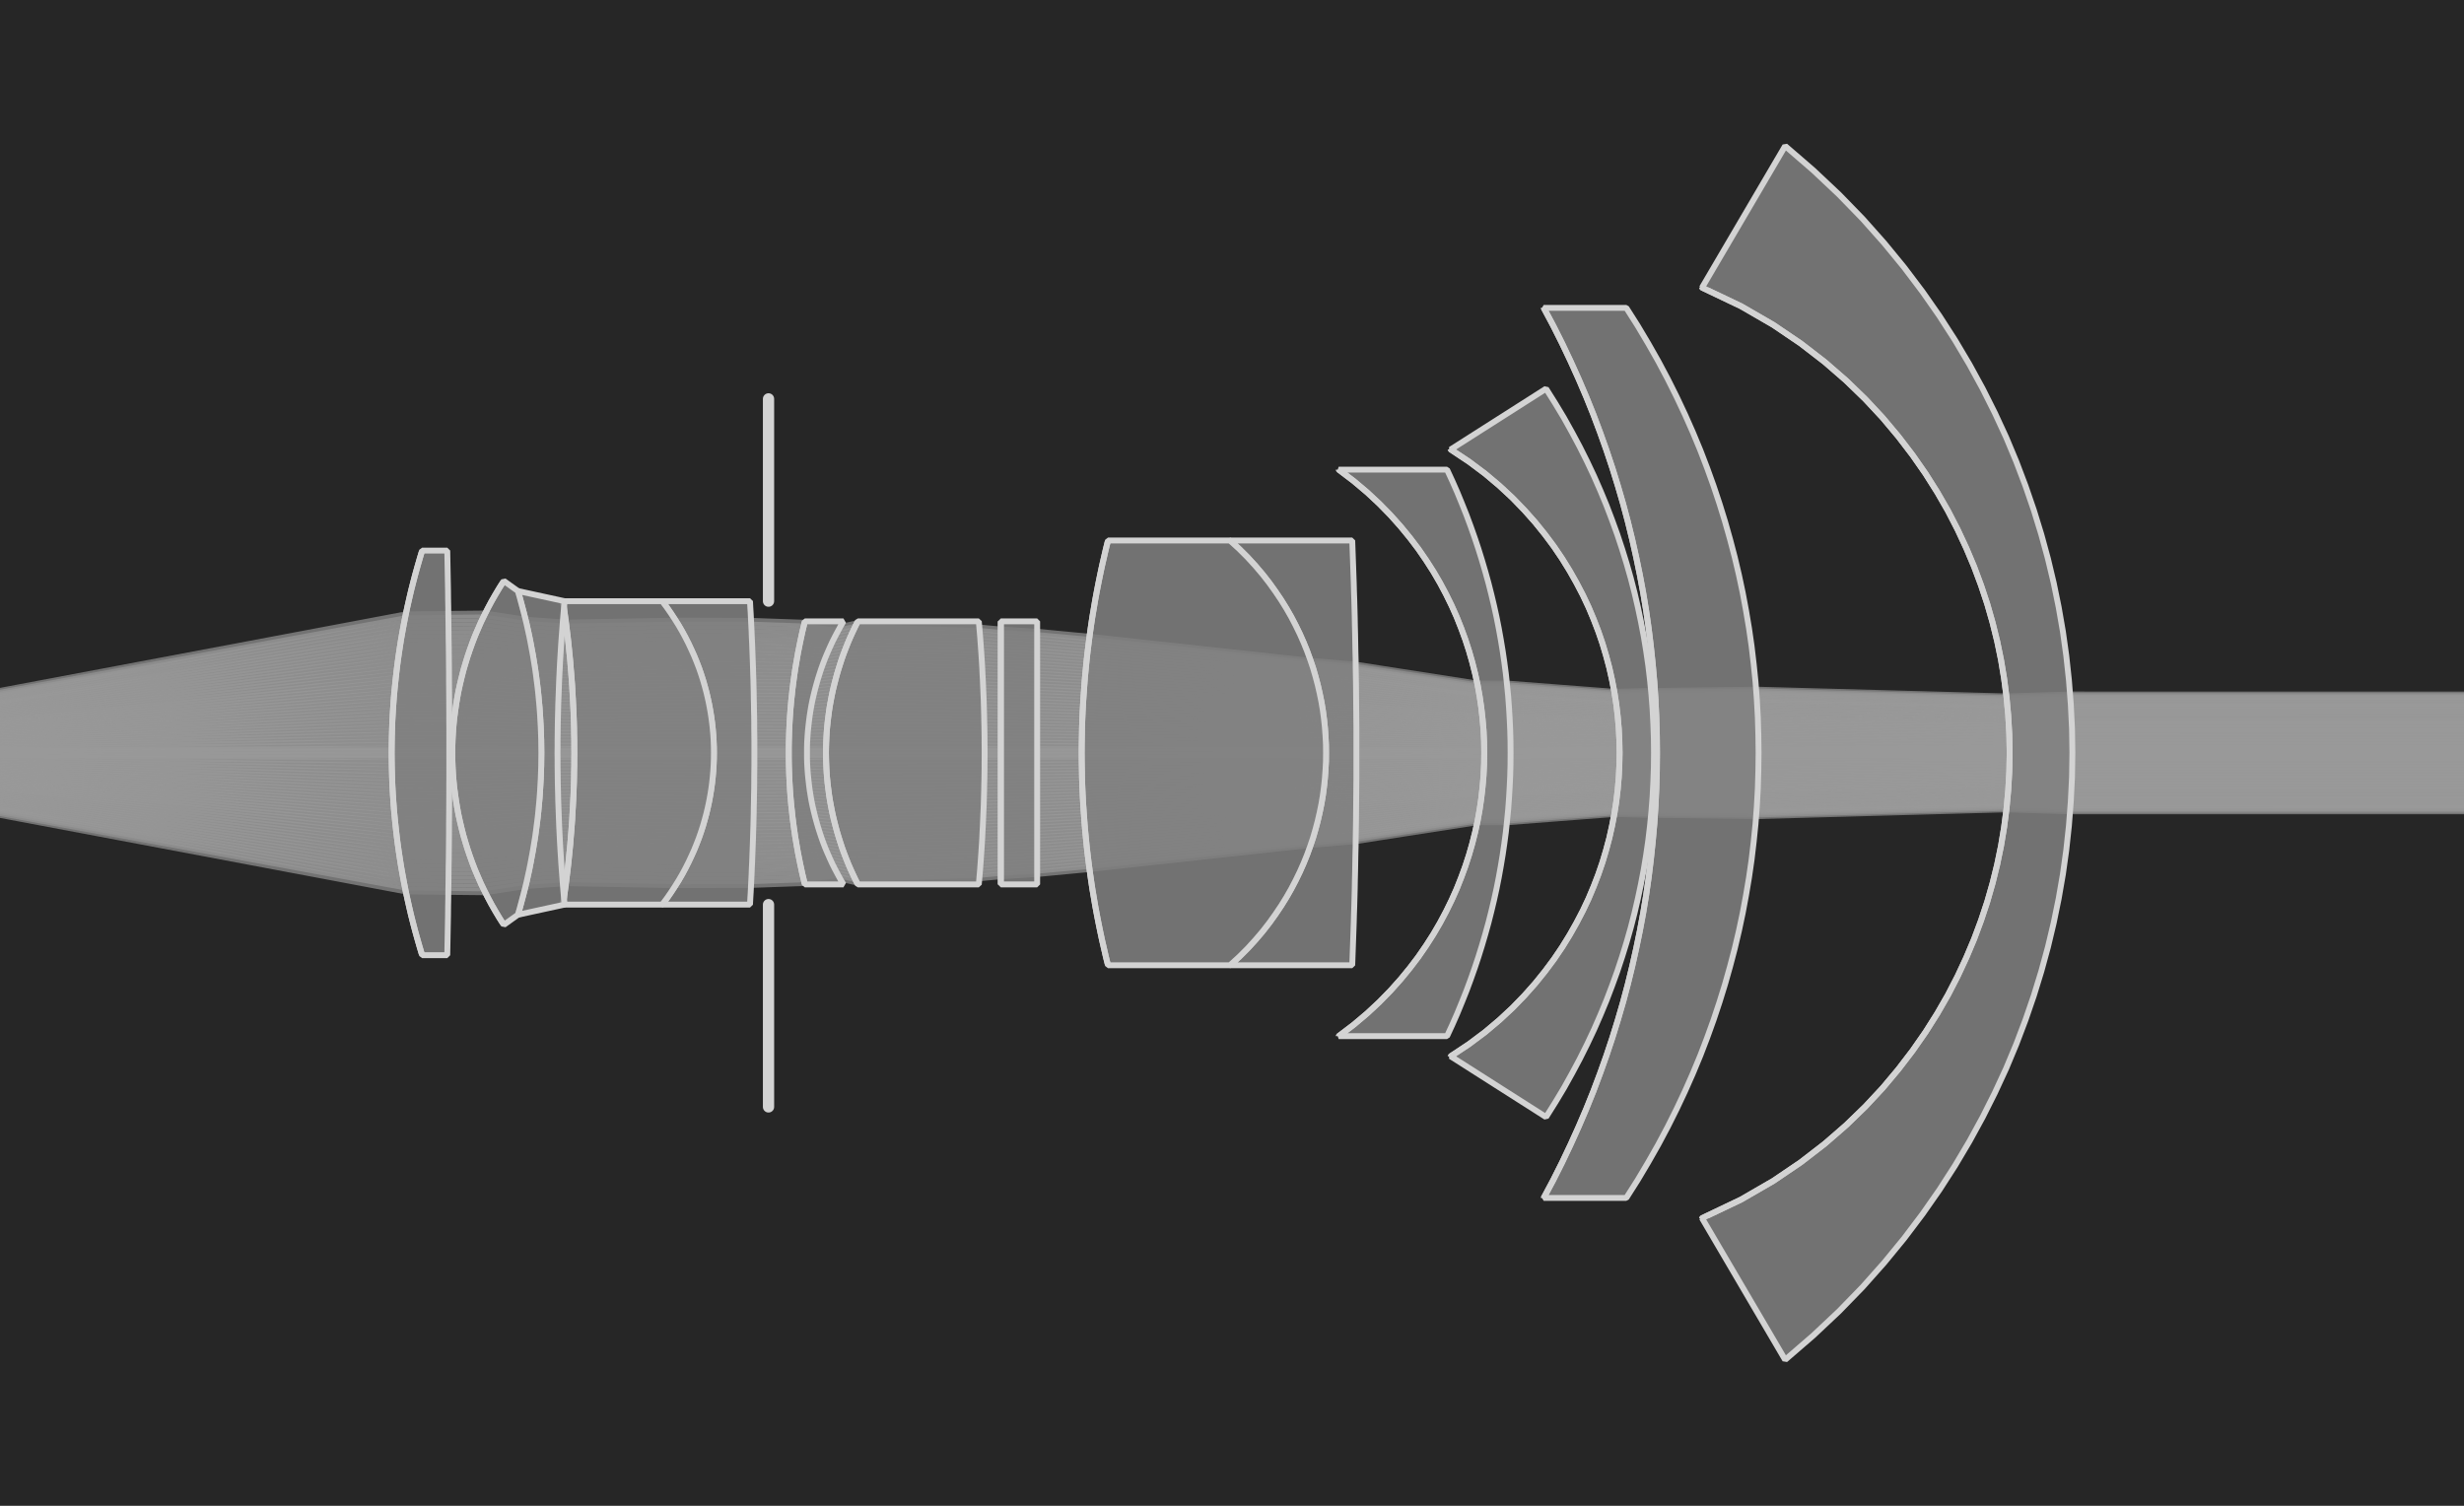 <?xml version="1.0" encoding="UTF-8"?>
<svg xmlns="http://www.w3.org/2000/svg" xmlns:xlink="http://www.w3.org/1999/xlink" width="900pt" height="550pt" viewBox="0 0 900 550" version="1.2">
<defs>
<clipPath id="clip1">
  <path d="M 620 105.051 L 736 105.051 L 736 444.949 L 620 444.949 Z M 620 105.051 "/>
</clipPath>
<clipPath id="clip2">
  <path d="M 562 112.438 L 607 112.438 L 607 437.559 L 562 437.559 Z M 562 112.438 "/>
</clipPath>
<clipPath id="clip3">
  <path d="M 528 164.164 L 593 164.164 L 593 385.84 L 528 385.84 Z M 528 164.164 "/>
</clipPath>
<clipPath id="clip4">
  <path d="M 487 171.551 L 544 171.551 L 544 378.445 L 487 378.445 Z M 487 171.551 "/>
</clipPath>
<clipPath id="clip5">
  <path d="M 394 197.414 L 406 197.414 L 406 352.586 L 394 352.586 Z M 394 197.414 "/>
</clipPath>
<clipPath id="clip6">
  <path d="M 364 226.969 L 367 226.969 L 367 323.027 L 364 323.027 Z M 364 226.969 "/>
</clipPath>
<clipPath id="clip7">
  <path d="M 300 226.969 L 315 226.969 L 315 323.027 L 300 323.027 Z M 300 226.969 "/>
</clipPath>
<clipPath id="clip8">
  <path d="M 287 226.969 L 296 226.969 L 296 323.027 L 287 323.027 Z M 287 226.969 "/>
</clipPath>
<clipPath id="clip9">
  <path d="M 204 219.582 L 211 219.582 L 211 330.418 L 204 330.418 Z M 204 219.582 "/>
</clipPath>
<clipPath id="clip10">
  <path d="M 164 212.191 L 186 212.191 L 186 337.805 L 164 337.805 Z M 164 212.191 "/>
</clipPath>
<clipPath id="clip11">
  <path d="M 141 201.109 L 156 201.109 L 156 348.891 L 141 348.891 Z M 141 201.109 "/>
</clipPath>
</defs>
<g id="surface177">
<rect x="0" y="0" width="900" height="550" style="fill:rgb(15%,15%,15%);fill-opacity:1;stroke:none;"/>
<path style="fill:none;stroke-width:4;stroke-linecap:round;stroke-linejoin:bevel;stroke:rgb(82.5%,82.5%,82.5%);stroke-opacity:0.5;stroke-miterlimit:10;" d="M 0 275 L 900 275 "/>
<path style="fill:none;stroke-width:0.1;stroke-linecap:round;stroke-linejoin:bevel;stroke:rgb(60%,60%,60%);stroke-opacity:0.673;stroke-miterlimit:10;" d="M 58.575 0.764 L 31.705 0.765 L 30.86 0.739 L 27.534 0.829 L 26.19 0.812 L 26.139 0.813 L 25.652 0.8 L 24.225 0.91 L 23.832 0.909 L 22.215 1.161 L 21.621 1.211 L 18.678 1.532 L 17.984 1.598 L 17.5 1.628 L 17.217 1.654 L 15.583 1.709 L 15.36 1.658 L 14.891 1.718 L 14.405 1.735 L 14.184 1.743 L 13.191 1.746 L 11.727 1.72 L 11.682 1.723 L 11.192 1.758 L 10.646 1.84 L 10.163 1.835 L 9.595 1.828 L -0 0.019 " transform="matrix(27.5,0,0,27.5,-115.726,275)"/>
<path style="fill:none;stroke-width:0.1;stroke-linecap:round;stroke-linejoin:bevel;stroke:rgb(60%,60%,60%);stroke-opacity:0.674;stroke-miterlimit:10;" d="M 58.576 0.744 L 31.707 0.745 L 30.862 0.719 L 27.536 0.807 L 26.192 0.791 L 26.141 0.792 L 25.656 0.779 L 24.227 0.886 L 23.837 0.885 L 22.215 1.131 L 21.632 1.178 L 18.672 1.492 L 17.984 1.554 L 17.502 1.583 L 17.221 1.609 L 15.56 1.662 L 15.335 1.613 L 14.88 1.669 L 14.41 1.685 L 14.187 1.693 L 13.223 1.694 L 11.733 1.668 L 11.678 1.671 L 11.204 1.703 L 10.621 1.788 L 10.164 1.783 L 9.585 1.775 L -0 0.015 " transform="matrix(27.5,0,0,27.5,-115.726,275)"/>
<path style="fill:none;stroke-width:0.1;stroke-linecap:round;stroke-linejoin:bevel;stroke:rgb(60%,60%,60%);stroke-opacity:0.676;stroke-miterlimit:10;" d="M 58.578 0.724 L 31.708 0.725 L 30.864 0.7 L 27.537 0.785 L 26.193 0.769 L 26.143 0.77 L 25.659 0.759 L 24.23 0.862 L 23.842 0.861 L 22.216 1.1 L 21.642 1.145 L 18.667 1.451 L 17.983 1.511 L 17.499 1.539 L 17.225 1.563 L 15.538 1.616 L 15.311 1.568 L 14.868 1.621 L 14.415 1.635 L 14.189 1.642 L 13.253 1.643 L 11.74 1.616 L 11.674 1.62 L 11.217 1.649 L 10.596 1.736 L 10.165 1.731 L 9.575 1.723 L -0 0.012 " transform="matrix(27.5,0,0,27.5,-115.726,275)"/>
<path style="fill:none;stroke-width:0.1;stroke-linecap:round;stroke-linejoin:bevel;stroke:rgb(60%,60%,60%);stroke-opacity:0.677;stroke-miterlimit:10;" d="M 58.579 0.704 L 31.71 0.705 L 30.866 0.681 L 27.539 0.763 L 26.194 0.748 L 26.145 0.749 L 25.662 0.738 L 24.232 0.838 L 23.846 0.837 L 22.216 1.069 L 21.653 1.113 L 18.662 1.41 L 17.984 1.468 L 17.5 1.495 L 17.228 1.518 L 15.517 1.569 L 15.288 1.524 L 14.858 1.573 L 14.404 1.586 L 14.192 1.592 L 13.281 1.592 L 11.746 1.565 L 11.67 1.569 L 11.228 1.597 L 10.573 1.685 L 10.165 1.68 L 9.565 1.672 L -0 0.009 " transform="matrix(27.5,0,0,27.5,-115.726,275)"/>
<path style="fill:none;stroke-width:0.1;stroke-linecap:round;stroke-linejoin:bevel;stroke:rgb(60%,60%,60%);stroke-opacity:0.678;stroke-miterlimit:10;" d="M 58.581 0.684 L 31.711 0.685 L 30.868 0.661 L 27.541 0.742 L 26.196 0.727 L 26.147 0.728 L 25.666 0.717 L 24.234 0.814 L 23.85 0.813 L 22.217 1.039 L 21.663 1.08 L 18.657 1.37 L 17.981 1.425 L 17.501 1.451 L 17.232 1.473 L 15.496 1.523 L 15.266 1.479 L 14.847 1.525 L 14.411 1.537 L 14.194 1.543 L 13.308 1.542 L 11.752 1.515 L 11.667 1.519 L 11.239 1.545 L 10.551 1.634 L 10.166 1.629 L 9.555 1.621 L -0 0.007 " transform="matrix(27.5,0,0,27.5,-115.726,275)"/>
<path style="fill:none;stroke-width:0.1;stroke-linecap:round;stroke-linejoin:bevel;stroke:rgb(60%,60%,60%);stroke-opacity:0.679;stroke-miterlimit:10;" d="M 58.582 0.664 L 31.712 0.665 L 30.87 0.642 L 27.542 0.72 L 26.197 0.706 L 26.149 0.706 L 25.669 0.696 L 24.236 0.79 L 23.855 0.789 L 22.217 1.008 L 21.672 1.047 L 18.652 1.329 L 17.985 1.382 L 17.502 1.407 L 17.235 1.428 L 15.477 1.477 L 15.245 1.434 L 14.837 1.477 L 14.417 1.488 L 14.196 1.494 L 13.334 1.493 L 11.757 1.465 L 11.663 1.47 L 11.25 1.493 L 10.53 1.583 L 10.167 1.578 L 9.546 1.57 L -0 0.005 " transform="matrix(27.5,0,0,27.5,-115.726,275)"/>
<path style="fill:none;stroke-width:0.1;stroke-linecap:round;stroke-linejoin:bevel;stroke:rgb(60%,60%,60%);stroke-opacity:0.68;stroke-miterlimit:10;" d="M 58.583 0.644 L 31.713 0.645 L 30.872 0.623 L 27.543 0.698 L 26.198 0.684 L 26.15 0.685 L 25.672 0.675 L 24.238 0.766 L 23.859 0.766 L 22.218 0.978 L 21.682 1.015 L 18.647 1.288 L 17.984 1.339 L 17.5 1.364 L 17.238 1.384 L 15.458 1.431 L 15.225 1.39 L 14.827 1.43 L 14.408 1.44 L 14.198 1.445 L 13.358 1.443 L 11.762 1.416 L 11.66 1.421 L 11.26 1.443 L 10.509 1.532 L 10.167 1.528 L 9.538 1.52 L -0 0.003 " transform="matrix(27.5,0,0,27.5,-115.726,275)"/>
<path style="fill:none;stroke-width:0.1;stroke-linecap:round;stroke-linejoin:bevel;stroke:rgb(60%,60%,60%);stroke-opacity:0.68;stroke-miterlimit:10;" d="M 58.584 0.624 L 31.715 0.624 L 30.873 0.603 L 27.545 0.676 L 26.199 0.663 L 26.152 0.664 L 25.675 0.654 L 24.24 0.743 L 23.863 0.742 L 22.218 0.947 L 21.691 0.983 L 18.643 1.248 L 17.984 1.297 L 17.501 1.32 L 17.241 1.339 L 15.44 1.386 L 15.205 1.346 L 14.818 1.383 L 14.415 1.392 L 14.2 1.397 L 13.381 1.395 L 11.767 1.368 L 11.657 1.372 L 11.269 1.393 L 10.49 1.482 L 10.168 1.478 L 9.529 1.469 L -0 0.002 " transform="matrix(27.5,0,0,27.5,-115.726,275)"/>
<path style="fill:none;stroke-width:0.1;stroke-linecap:round;stroke-linejoin:bevel;stroke:rgb(60%,60%,60%);stroke-opacity:0.681;stroke-miterlimit:10;" d="M 58.585 0.604 L 31.716 0.604 L 30.875 0.584 L 27.546 0.655 L 26.201 0.642 L 26.154 0.642 L 25.678 0.633 L 24.242 0.719 L 23.866 0.718 L 22.218 0.916 L 21.699 0.95 L 18.639 1.207 L 17.983 1.254 L 17.499 1.277 L 17.244 1.295 L 15.422 1.34 L 15.186 1.301 L 14.809 1.337 L 14.406 1.345 L 14.202 1.349 L 13.403 1.347 L 11.772 1.319 L 11.654 1.324 L 11.278 1.343 L 10.471 1.432 L 10.168 1.428 L 9.521 1.42 L -0 0.001 " transform="matrix(27.5,0,0,27.5,-115.726,275)"/>
<path style="fill:none;stroke-width:0.1;stroke-linecap:round;stroke-linejoin:bevel;stroke:rgb(60%,60%,60%);stroke-opacity:0.681;stroke-miterlimit:10;" d="M 58.587 0.584 L 31.717 0.584 L 30.877 0.564 L 27.547 0.633 L 26.202 0.62 L 26.155 0.621 L 25.681 0.612 L 24.244 0.695 L 23.87 0.694 L 22.219 0.886 L 21.708 0.918 L 18.634 1.167 L 17.983 1.212 L 17.501 1.233 L 17.247 1.251 L 15.405 1.294 L 15.168 1.257 L 14.801 1.29 L 14.414 1.298 L 14.204 1.302 L 13.424 1.299 L 11.777 1.272 L 11.651 1.277 L 11.287 1.294 L 10.453 1.382 L 10.169 1.378 L 9.514 1.37 L -0 0 " transform="matrix(27.5,0,0,27.5,-115.726,275)"/>
<path style="fill:none;stroke-width:0.1;stroke-linecap:round;stroke-linejoin:bevel;stroke:rgb(60%,60%,60%);stroke-opacity:0.682;stroke-miterlimit:10;" d="M 58.588 0.564 L 31.718 0.564 L 30.878 0.545 L 27.549 0.611 L 26.203 0.599 L 26.157 0.6 L 25.683 0.59 L 24.246 0.671 L 23.874 0.67 L 22.219 0.855 L 21.715 0.886 L 18.631 1.126 L 17.983 1.169 L 17.499 1.19 L 17.249 1.206 L 15.389 1.249 L 15.151 1.213 L 14.792 1.244 L 14.406 1.251 L 14.205 1.254 L 13.444 1.252 L 11.781 1.225 L 11.648 1.23 L 11.295 1.246 L 10.436 1.333 L 10.169 1.329 L 9.506 1.321 L -0 -0 " transform="matrix(27.5,0,0,27.5,-115.726,275)"/>
<path style="fill:none;stroke-width:0.1;stroke-linecap:round;stroke-linejoin:bevel;stroke:rgb(60%,60%,60%);stroke-opacity:0.682;stroke-miterlimit:10;" d="M 58.589 0.544 L 31.719 0.544 L 30.88 0.526 L 27.55 0.589 L 26.204 0.578 L 26.158 0.578 L 25.686 0.569 L 24.248 0.647 L 23.877 0.646 L 22.22 0.825 L 21.723 0.854 L 18.627 1.086 L 17.983 1.127 L 17.501 1.147 L 17.252 1.163 L 15.374 1.203 L 15.134 1.169 L 14.784 1.198 L 14.415 1.204 L 14.207 1.207 L 13.463 1.205 L 11.785 1.178 L 11.646 1.183 L 11.303 1.198 L 10.419 1.283 L 10.17 1.28 L 9.499 1.272 L -0 -0.001 " transform="matrix(27.5,0,0,27.5,-115.726,275)"/>
<path style="fill:none;stroke-width:0.1;stroke-linecap:round;stroke-linejoin:bevel;stroke:rgb(60%,60%,60%);stroke-opacity:0.683;stroke-miterlimit:10;" d="M 58.59 0.524 L 31.72 0.524 L 30.881 0.506 L 27.551 0.568 L 26.205 0.556 L 26.159 0.557 L 25.688 0.548 L 24.25 0.623 L 23.881 0.622 L 22.22 0.794 L 21.73 0.821 L 18.623 1.046 L 17.984 1.084 L 17.501 1.104 L 17.255 1.119 L 15.359 1.158 L 15.119 1.125 L 14.777 1.152 L 14.408 1.158 L 14.209 1.161 L 13.481 1.158 L 11.789 1.132 L 11.643 1.137 L 11.311 1.15 L 10.404 1.234 L 10.17 1.231 L 9.493 1.223 L -0 -0.001 " transform="matrix(27.5,0,0,27.5,-115.726,275)"/>
<path style="fill:none;stroke-width:0.1;stroke-linecap:round;stroke-linejoin:bevel;stroke:rgb(60%,60%,60%);stroke-opacity:0.683;stroke-miterlimit:10;" d="M 58.591 0.503 L 31.721 0.504 L 30.883 0.487 L 27.552 0.546 L 26.206 0.535 L 26.161 0.536 L 25.691 0.527 L 24.251 0.599 L 23.884 0.598 L 22.22 0.763 L 21.737 0.789 L 18.619 1.005 L 17.982 1.042 L 17.502 1.061 L 17.257 1.075 L 15.345 1.113 L 15.104 1.081 L 14.77 1.106 L 14.417 1.112 L 14.21 1.114 L 13.498 1.112 L 11.793 1.086 L 11.641 1.09 L 11.318 1.103 L 10.389 1.185 L 10.171 1.182 L 9.486 1.174 L -0 -0.001 " transform="matrix(27.5,0,0,27.5,-115.726,275)"/>
<path style="fill:none;stroke-width:0.1;stroke-linecap:round;stroke-linejoin:bevel;stroke:rgb(60%,60%,60%);stroke-opacity:0.683;stroke-miterlimit:10;" d="M 58.592 0.483 L 31.722 0.484 L 30.884 0.467 L 27.553 0.524 L 26.207 0.513 L 26.162 0.514 L 25.693 0.506 L 24.253 0.575 L 23.887 0.574 L 22.221 0.733 L 21.744 0.758 L 18.616 0.965 L 17.983 1 L 17.5 1.018 L 17.259 1.031 L 15.332 1.068 L 15.089 1.037 L 14.763 1.061 L 14.41 1.065 L 14.212 1.068 L 13.514 1.065 L 11.797 1.04 L 11.639 1.045 L 11.324 1.057 L 10.375 1.137 L 10.171 1.134 L 9.48 1.126 L -0 -0.001 " transform="matrix(27.5,0,0,27.5,-115.726,275)"/>
<path style="fill:none;stroke-width:0.1;stroke-linecap:round;stroke-linejoin:bevel;stroke:rgb(60%,60%,60%);stroke-opacity:0.683;stroke-miterlimit:10;" d="M 58.593 0.463 L 31.723 0.464 L 30.885 0.448 L 27.554 0.502 L 26.207 0.492 L 26.163 0.493 L 25.695 0.485 L 24.255 0.551 L 23.89 0.55 L 22.221 0.702 L 21.751 0.726 L 18.612 0.924 L 17.984 0.958 L 17.499 0.975 L 17.261 0.987 L 15.319 1.023 L 15.075 0.994 L 14.756 1.015 L 14.404 1.02 L 14.213 1.022 L 13.529 1.019 L 11.8 0.994 L 11.636 0.999 L 11.331 1.01 L 10.361 1.088 L 10.172 1.085 L 9.474 1.078 L -0 -0.001 " transform="matrix(27.5,0,0,27.5,-115.726,275)"/>
<path style="fill:none;stroke-width:0.1;stroke-linecap:round;stroke-linejoin:bevel;stroke:rgb(60%,60%,60%);stroke-opacity:0.684;stroke-miterlimit:10;" d="M 58.594 0.443 L 31.724 0.444 L 30.887 0.429 L 27.555 0.48 L 26.208 0.471 L 26.164 0.471 L 25.697 0.464 L 24.256 0.527 L 23.892 0.526 L 22.221 0.672 L 21.757 0.694 L 18.609 0.884 L 17.984 0.916 L 17.502 0.932 L 17.263 0.944 L 15.307 0.978 L 15.062 0.95 L 14.75 0.97 L 14.414 0.974 L 14.214 0.976 L 13.544 0.974 L 11.803 0.949 L 11.634 0.954 L 11.337 0.964 L 10.348 1.039 L 10.172 1.037 L 9.469 1.03 L -0 -0.001 " transform="matrix(27.5,0,0,27.5,-115.726,275)"/>
<path style="fill:none;stroke-width:0.1;stroke-linecap:round;stroke-linejoin:bevel;stroke:rgb(60%,60%,60%);stroke-opacity:0.684;stroke-miterlimit:10;" d="M 58.594 0.423 L 31.725 0.423 L 30.888 0.409 L 27.556 0.459 L 26.209 0.449 L 26.165 0.45 L 25.699 0.443 L 24.257 0.503 L 23.895 0.503 L 22.221 0.641 L 21.762 0.662 L 18.606 0.844 L 17.984 0.874 L 17.499 0.889 L 17.265 0.9 L 15.295 0.933 L 15.05 0.906 L 14.744 0.925 L 14.408 0.929 L 14.216 0.931 L 13.557 0.928 L 11.806 0.905 L 11.633 0.909 L 11.343 0.918 L 10.336 0.991 L 10.172 0.989 L 9.463 0.982 L -0 -0.001 " transform="matrix(27.5,0,0,27.5,-115.726,275)"/>
<path style="fill:none;stroke-width:0.1;stroke-linecap:round;stroke-linejoin:bevel;stroke:rgb(60%,60%,60%);stroke-opacity:0.684;stroke-miterlimit:10;" d="M 58.595 0.403 L 31.726 0.403 L 30.889 0.39 L 27.557 0.437 L 26.21 0.428 L 26.166 0.429 L 25.701 0.422 L 24.259 0.479 L 23.898 0.479 L 22.222 0.611 L 21.768 0.63 L 18.603 0.804 L 17.983 0.832 L 17.5 0.846 L 17.267 0.857 L 15.284 0.888 L 15.038 0.863 L 14.738 0.881 L 14.403 0.884 L 14.217 0.886 L 13.57 0.883 L 11.809 0.86 L 11.631 0.864 L 11.348 0.873 L 10.325 0.943 L 10.173 0.941 L 9.458 0.934 L -0 -0.001 " transform="matrix(27.5,0,0,27.5,-115.726,275)"/>
<path style="fill:none;stroke-width:0.1;stroke-linecap:round;stroke-linejoin:bevel;stroke:rgb(60%,60%,60%);stroke-opacity:0.684;stroke-miterlimit:10;" d="M 58.596 0.383 L 31.726 0.383 L 30.89 0.37 L 27.558 0.415 L 26.21 0.407 L 26.167 0.407 L 25.703 0.401 L 24.26 0.455 L 23.9 0.455 L 22.222 0.58 L 21.773 0.598 L 18.601 0.763 L 17.984 0.79 L 17.502 0.804 L 17.269 0.814 L 15.273 0.843 L 15.027 0.819 L 14.733 0.836 L 14.414 0.838 L 14.218 0.84 L 13.583 0.838 L 11.812 0.816 L 11.629 0.82 L 11.353 0.828 L 10.314 0.895 L 10.173 0.893 L 9.453 0.887 L -0 -0.001 " transform="matrix(27.5,0,0,27.5,-115.726,275)"/>
<path style="fill:none;stroke-width:0.1;stroke-linecap:round;stroke-linejoin:bevel;stroke:rgb(60%,60%,60%);stroke-opacity:0.684;stroke-miterlimit:10;" d="M 58.597 0.363 L 31.727 0.363 L 30.891 0.351 L 27.559 0.393 L 26.211 0.385 L 26.168 0.386 L 25.705 0.38 L 24.261 0.431 L 23.902 0.431 L 22.222 0.55 L 21.778 0.567 L 18.598 0.723 L 17.981 0.748 L 17.501 0.761 L 17.271 0.771 L 15.264 0.798 L 15.017 0.776 L 14.728 0.791 L 14.409 0.794 L 14.219 0.795 L 13.594 0.793 L 11.815 0.772 L 11.627 0.775 L 11.358 0.783 L 10.304 0.847 L 10.173 0.846 L 9.449 0.839 L -0 -0.001 " transform="matrix(27.5,0,0,27.5,-115.726,275)"/>
<path style="fill:none;stroke-width:0.1;stroke-linecap:round;stroke-linejoin:bevel;stroke:rgb(60%,60%,60%);stroke-opacity:0.684;stroke-miterlimit:10;" d="M 58.597 0.343 L 31.728 0.343 L 30.892 0.331 L 27.56 0.371 L 26.212 0.364 L 26.169 0.364 L 25.707 0.359 L 24.262 0.407 L 23.905 0.407 L 22.222 0.519 L 21.783 0.535 L 18.596 0.683 L 17.983 0.706 L 17.498 0.719 L 17.273 0.727 L 15.254 0.754 L 15.007 0.733 L 14.723 0.746 L 14.404 0.749 L 14.22 0.75 L 13.605 0.748 L 11.817 0.728 L 11.626 0.731 L 11.362 0.738 L 10.294 0.799 L 10.174 0.798 L 9.445 0.792 L -0 -0 " transform="matrix(27.5,0,0,27.5,-115.726,275)"/>
<path style="fill:none;stroke-width:0.1;stroke-linecap:round;stroke-linejoin:bevel;stroke:rgb(60%,60%,60%);stroke-opacity:0.684;stroke-miterlimit:10;" d="M 58.598 0.322 L 31.729 0.323 L 30.893 0.312 L 27.56 0.35 L 26.212 0.342 L 26.17 0.343 L 25.708 0.338 L 24.263 0.383 L 23.907 0.383 L 22.223 0.488 L 21.787 0.503 L 18.593 0.643 L 17.985 0.665 L 17.5 0.676 L 17.274 0.684 L 15.246 0.709 L 14.997 0.689 L 14.719 0.702 L 14.417 0.704 L 14.221 0.705 L 13.615 0.703 L 11.819 0.684 L 11.624 0.687 L 11.367 0.694 L 10.285 0.752 L 10.174 0.751 L 9.441 0.745 L -0 -0 " transform="matrix(27.5,0,0,27.5,-115.726,275)"/>
<path style="fill:none;stroke-width:0.1;stroke-linecap:round;stroke-linejoin:bevel;stroke:rgb(60%,60%,60%);stroke-opacity:0.684;stroke-miterlimit:10;" d="M 58.599 0.302 L 31.729 0.303 L 30.894 0.292 L 27.561 0.328 L 26.213 0.321 L 26.171 0.321 L 25.709 0.317 L 24.264 0.36 L 23.909 0.359 L 22.223 0.458 L 21.792 0.472 L 18.591 0.602 L 17.983 0.623 L 17.5 0.634 L 17.275 0.641 L 15.237 0.664 L 14.989 0.646 L 14.715 0.658 L 14.412 0.66 L 14.222 0.661 L 13.624 0.659 L 11.821 0.64 L 11.623 0.644 L 11.371 0.649 L 10.276 0.704 L 10.174 0.703 L 9.437 0.698 L -0 -0 " transform="matrix(27.5,0,0,27.5,-115.726,275)"/>
<path style="fill:none;stroke-width:0.1;stroke-linecap:round;stroke-linejoin:bevel;stroke:rgb(60%,60%,60%);stroke-opacity:0.684;stroke-miterlimit:10;" d="M 58.599 0.282 L 31.73 0.282 L 30.895 0.273 L 27.562 0.306 L 26.213 0.3 L 26.172 0.3 L 25.711 0.296 L 24.265 0.336 L 23.91 0.335 L 22.223 0.427 L 21.795 0.44 L 18.589 0.562 L 17.985 0.581 L 17.5 0.591 L 17.277 0.598 L 15.23 0.62 L 14.981 0.603 L 14.711 0.613 L 14.409 0.615 L 14.223 0.616 L 13.633 0.614 L 11.823 0.597 L 11.622 0.6 L 11.374 0.605 L 10.269 0.657 L 10.174 0.656 L 9.434 0.651 L -0 -0 " transform="matrix(27.5,0,0,27.5,-115.726,275)"/>
<path style="fill:none;stroke-width:0.1;stroke-linecap:round;stroke-linejoin:bevel;stroke:rgb(60%,60%,60%);stroke-opacity:0.684;stroke-miterlimit:10;" d="M 58.6 0.262 L 31.73 0.262 L 30.896 0.253 L 27.562 0.284 L 26.214 0.278 L 26.172 0.279 L 25.712 0.274 L 24.266 0.312 L 23.912 0.311 L 22.223 0.397 L 21.799 0.409 L 18.587 0.522 L 17.983 0.54 L 17.498 0.549 L 17.278 0.555 L 15.223 0.575 L 14.973 0.559 L 14.707 0.569 L 14.405 0.571 L 14.223 0.572 L 13.641 0.57 L 11.825 0.554 L 11.621 0.557 L 11.378 0.561 L 10.261 0.61 L 10.175 0.609 L 9.43 0.604 L -0 0 " transform="matrix(27.5,0,0,27.5,-115.726,275)"/>
<path style="fill:none;stroke-width:0.1;stroke-linecap:round;stroke-linejoin:bevel;stroke:rgb(60%,60%,60%);stroke-opacity:0.684;stroke-miterlimit:10;" d="M 58.6 0.242 L 31.731 0.242 L 30.896 0.234 L 27.563 0.262 L 26.214 0.257 L 26.173 0.257 L 25.713 0.253 L 24.267 0.288 L 23.914 0.287 L 22.223 0.366 L 21.802 0.377 L 18.585 0.482 L 17.981 0.498 L 17.501 0.507 L 17.279 0.512 L 15.216 0.531 L 14.966 0.516 L 14.704 0.525 L 14.402 0.527 L 14.224 0.528 L 13.648 0.526 L 11.827 0.511 L 11.62 0.513 L 11.381 0.518 L 10.255 0.562 L 10.175 0.562 L 9.427 0.557 L -0 0 " transform="matrix(27.5,0,0,27.5,-115.726,275)"/>
<path style="fill:none;stroke-width:0.1;stroke-linecap:round;stroke-linejoin:bevel;stroke:rgb(60%,60%,60%);stroke-opacity:0.684;stroke-miterlimit:10;" d="M 58.601 0.222 L 31.731 0.222 L 30.897 0.214 L 27.563 0.24 L 26.215 0.236 L 26.174 0.236 L 25.714 0.232 L 24.268 0.264 L 23.915 0.263 L 22.224 0.336 L 21.805 0.346 L 18.584 0.442 L 17.984 0.456 L 17.499 0.464 L 17.28 0.47 L 15.21 0.487 L 14.96 0.473 L 14.701 0.481 L 14.415 0.482 L 14.225 0.483 L 13.655 0.482 L 11.829 0.468 L 11.619 0.47 L 11.384 0.474 L 10.248 0.515 L 10.175 0.515 L 9.425 0.51 L -0 0 " transform="matrix(27.5,0,0,27.5,-115.726,275)"/>
<path style="fill:none;stroke-width:0.1;stroke-linecap:round;stroke-linejoin:bevel;stroke:rgb(60%,60%,60%);stroke-opacity:0.684;stroke-miterlimit:10;" d="M 58.601 0.202 L 31.732 0.202 L 30.898 0.195 L 27.564 0.218 L 26.215 0.214 L 26.174 0.214 L 25.715 0.211 L 24.269 0.24 L 23.916 0.239 L 22.224 0.305 L 21.808 0.314 L 18.582 0.401 L 17.984 0.415 L 17.502 0.422 L 17.281 0.427 L 15.205 0.442 L 14.954 0.43 L 14.698 0.437 L 14.412 0.438 L 14.225 0.439 L 13.661 0.438 L 11.83 0.425 L 11.618 0.427 L 11.386 0.431 L 10.243 0.468 L 10.175 0.468 L 9.422 0.464 L -0 0 " transform="matrix(27.5,0,0,27.5,-115.726,275)"/>
<path style="fill:none;stroke-width:0.1;stroke-linecap:round;stroke-linejoin:bevel;stroke:rgb(60%,60%,60%);stroke-opacity:0.684;stroke-miterlimit:10;" d="M 58.601 0.181 L 31.732 0.182 L 30.898 0.175 L 27.564 0.197 L 26.216 0.193 L 26.175 0.193 L 25.716 0.19 L 24.269 0.216 L 23.917 0.215 L 22.224 0.275 L 21.811 0.283 L 18.581 0.361 L 17.983 0.373 L 17.498 0.38 L 17.282 0.384 L 15.2 0.398 L 14.949 0.387 L 14.695 0.393 L 14.41 0.394 L 14.226 0.395 L 13.667 0.393 L 11.831 0.382 L 11.617 0.384 L 11.389 0.387 L 10.238 0.421 L 10.175 0.421 L 9.42 0.417 L -0 0 " transform="matrix(27.5,0,0,27.5,-115.726,275)"/>
<path style="fill:none;stroke-width:0.1;stroke-linecap:round;stroke-linejoin:bevel;stroke:rgb(60%,60%,60%);stroke-opacity:0.684;stroke-miterlimit:10;" d="M 58.602 0.161 L 31.732 0.161 L 30.899 0.156 L 27.565 0.175 L 26.216 0.171 L 26.175 0.171 L 25.717 0.169 L 24.27 0.192 L 23.919 0.191 L 22.224 0.244 L 21.813 0.251 L 18.58 0.321 L 17.984 0.332 L 17.501 0.337 L 17.283 0.341 L 15.196 0.354 L 14.944 0.344 L 14.693 0.35 L 14.408 0.35 L 14.226 0.351 L 13.672 0.35 L 11.832 0.339 L 11.616 0.341 L 11.391 0.344 L 10.233 0.374 L 10.176 0.374 L 9.418 0.371 L -0 0 " transform="matrix(27.5,0,0,27.5,-115.726,275)"/>
<path style="fill:none;stroke-width:0.1;stroke-linecap:round;stroke-linejoin:bevel;stroke:rgb(60%,60%,60%);stroke-opacity:0.684;stroke-miterlimit:10;" d="M 58.602 0.141 L 31.733 0.141 L 30.899 0.137 L 27.565 0.153 L 26.216 0.15 L 26.176 0.15 L 25.718 0.148 L 24.27 0.168 L 23.919 0.168 L 22.224 0.214 L 21.815 0.22 L 18.579 0.281 L 17.983 0.29 L 17.5 0.295 L 17.284 0.299 L 15.192 0.31 L 14.94 0.301 L 14.691 0.306 L 14.406 0.307 L 14.227 0.307 L 13.676 0.306 L 11.833 0.297 L 11.616 0.298 L 11.393 0.301 L 10.229 0.327 L 10.176 0.327 L 9.416 0.324 L -0 0 " transform="matrix(27.5,0,0,27.5,-115.726,275)"/>
<path style="fill:none;stroke-width:0.1;stroke-linecap:round;stroke-linejoin:bevel;stroke:rgb(60%,60%,60%);stroke-opacity:0.684;stroke-miterlimit:10;" d="M 58.602 0.121 L 31.733 0.121 L 30.9 0.117 L 27.565 0.131 L 26.216 0.128 L 26.176 0.129 L 25.718 0.127 L 24.271 0.144 L 23.92 0.144 L 22.224 0.183 L 21.817 0.188 L 18.578 0.241 L 17.984 0.249 L 17.501 0.253 L 17.284 0.256 L 15.188 0.265 L 14.936 0.258 L 14.689 0.262 L 14.404 0.263 L 14.227 0.263 L 13.68 0.262 L 11.834 0.254 L 11.615 0.256 L 11.394 0.258 L 10.226 0.281 L 10.176 0.28 L 9.414 0.278 L -0 0 " transform="matrix(27.5,0,0,27.5,-115.726,275)"/>
<path style="fill:none;stroke-width:0.1;stroke-linecap:round;stroke-linejoin:bevel;stroke:rgb(60%,60%,60%);stroke-opacity:0.684;stroke-miterlimit:10;" d="M 58.603 0.101 L 31.733 0.101 L 30.9 0.097 L 27.565 0.109 L 26.217 0.107 L 26.176 0.107 L 25.719 0.106 L 24.271 0.12 L 23.921 0.12 L 22.224 0.153 L 21.818 0.157 L 18.577 0.201 L 17.983 0.207 L 17.498 0.211 L 17.285 0.213 L 15.185 0.221 L 14.933 0.215 L 14.688 0.218 L 14.403 0.219 L 14.227 0.219 L 13.683 0.218 L 11.835 0.212 L 11.615 0.213 L 11.396 0.214 L 10.223 0.234 L 10.176 0.234 L 9.413 0.232 L -0 0 " transform="matrix(27.5,0,0,27.5,-115.726,275)"/>
<path style="fill:none;stroke-width:0.1;stroke-linecap:round;stroke-linejoin:bevel;stroke:rgb(60%,60%,60%);stroke-opacity:0.684;stroke-miterlimit:10;" d="M 58.603 0.081 L 31.733 0.081 L 30.9 0.078 L 27.566 0.087 L 26.217 0.086 L 26.176 0.086 L 25.719 0.085 L 24.271 0.096 L 23.922 0.096 L 22.224 0.122 L 21.819 0.126 L 18.577 0.161 L 17.985 0.166 L 17.502 0.169 L 17.285 0.171 L 15.183 0.177 L 14.931 0.172 L 14.687 0.175 L 14.401 0.175 L 14.228 0.175 L 13.686 0.175 L 11.835 0.169 L 11.614 0.17 L 11.397 0.172 L 10.221 0.187 L 10.176 0.187 L 9.412 0.185 L -0 0 " transform="matrix(27.5,0,0,27.5,-115.726,275)"/>
<path style="fill:none;stroke-width:0.1;stroke-linecap:round;stroke-linejoin:bevel;stroke:rgb(60%,60%,60%);stroke-opacity:0.684;stroke-miterlimit:10;" d="M 58.603 0.061 L 31.733 0.061 L 30.9 0.059 L 27.566 0.066 L 26.217 0.064 L 26.177 0.064 L 25.72 0.063 L 24.272 0.072 L 23.922 0.072 L 22.224 0.092 L 21.82 0.094 L 18.576 0.12 L 17.984 0.124 L 17.501 0.126 L 17.285 0.128 L 15.181 0.133 L 14.929 0.129 L 14.686 0.131 L 14.4 0.131 L 14.228 0.131 L 13.688 0.131 L 11.836 0.127 L 11.614 0.128 L 11.397 0.129 L 10.219 0.14 L 10.176 0.14 L 9.411 0.139 L -0 0 " transform="matrix(27.5,0,0,27.5,-115.726,275)"/>
<path style="fill:none;stroke-width:0.1;stroke-linecap:round;stroke-linejoin:bevel;stroke:rgb(60%,60%,60%);stroke-opacity:0.684;stroke-miterlimit:10;" d="M 58.603 0.04 L 31.733 0.04 L 30.9 0.039 L 27.566 0.044 L 26.217 0.043 L 26.177 0.043 L 25.72 0.042 L 24.272 0.048 L 23.922 0.048 L 22.224 0.061 L 21.821 0.063 L 18.576 0.08 L 17.984 0.083 L 17.501 0.084 L 17.285 0.085 L 15.18 0.088 L 14.928 0.086 L 14.685 0.087 L 14.417 0.087 L 14.228 0.088 L 13.689 0.087 L 11.836 0.085 L 11.614 0.085 L 11.398 0.086 L 10.217 0.093 L 10.176 0.093 L 9.411 0.093 L -0 0 " transform="matrix(27.5,0,0,27.5,-115.726,275)"/>
<path style="fill:none;stroke-width:0.1;stroke-linecap:round;stroke-linejoin:bevel;stroke:rgb(60%,60%,60%);stroke-opacity:0.684;stroke-miterlimit:10;" d="M 58.603 0.02 L 31.734 0.02 L 30.901 0.019 L 27.566 0.022 L 26.217 0.021 L 26.177 0.021 L 25.72 0.021 L 24.272 0.024 L 23.922 0.024 L 22.224 0.031 L 21.821 0.031 L 18.576 0.04 L 17.984 0.041 L 17.501 0.042 L 17.286 0.043 L 15.179 0.044 L 14.927 0.043 L 14.685 0.044 L 14.416 0.044 L 14.228 0.044 L 13.69 0.044 L 11.836 0.042 L 11.614 0.043 L 11.398 0.043 L 10.217 0.047 L 10.176 0.047 L 9.41 0.046 L -0 0 " transform="matrix(27.5,0,0,27.5,-115.726,275)"/>
<path style="fill:none;stroke-width:0.1;stroke-linecap:round;stroke-linejoin:bevel;stroke:rgb(60%,60%,60%);stroke-opacity:0.684;stroke-miterlimit:10;" d="M 58.603 0 L -0 0 " transform="matrix(27.5,0,0,27.5,-115.726,275)"/>
<path style="fill:none;stroke-width:0.1;stroke-linecap:round;stroke-linejoin:bevel;stroke:rgb(60%,60%,60%);stroke-opacity:0.684;stroke-miterlimit:10;" d="M 58.603 -0.02 L 31.734 -0.02 L 30.901 -0.019 L 27.566 -0.022 L 26.217 -0.021 L 26.177 -0.021 L 25.72 -0.021 L 24.272 -0.024 L 23.922 -0.024 L 22.224 -0.031 L 21.821 -0.031 L 18.576 -0.04 L 17.984 -0.041 L 17.501 -0.042 L 17.286 -0.043 L 15.179 -0.044 L 14.927 -0.043 L 14.685 -0.044 L 14.416 -0.044 L 14.228 -0.044 L 13.69 -0.044 L 11.836 -0.042 L 11.614 -0.043 L 11.398 -0.043 L 10.217 -0.047 L 10.176 -0.047 L 9.41 -0.046 L -0 0 " transform="matrix(27.5,0,0,27.5,-115.726,275)"/>
<path style="fill:none;stroke-width:0.1;stroke-linecap:round;stroke-linejoin:bevel;stroke:rgb(60%,60%,60%);stroke-opacity:0.684;stroke-miterlimit:10;" d="M 58.603 -0.04 L 31.733 -0.04 L 30.9 -0.039 L 27.566 -0.044 L 26.217 -0.043 L 26.177 -0.043 L 25.72 -0.042 L 24.272 -0.048 L 23.922 -0.048 L 22.224 -0.061 L 21.821 -0.063 L 18.576 -0.08 L 17.984 -0.083 L 17.501 -0.084 L 17.285 -0.085 L 15.18 -0.088 L 14.928 -0.086 L 14.685 -0.087 L 14.417 -0.087 L 14.228 -0.088 L 13.689 -0.087 L 11.836 -0.085 L 11.614 -0.085 L 11.398 -0.086 L 10.217 -0.093 L 10.176 -0.093 L 9.411 -0.093 L -0 -0 " transform="matrix(27.5,0,0,27.5,-115.726,275)"/>
<path style="fill:none;stroke-width:0.1;stroke-linecap:round;stroke-linejoin:bevel;stroke:rgb(60%,60%,60%);stroke-opacity:0.684;stroke-miterlimit:10;" d="M 58.603 -0.061 L 31.733 -0.061 L 30.9 -0.059 L 27.566 -0.066 L 26.217 -0.064 L 26.177 -0.064 L 25.72 -0.063 L 24.272 -0.072 L 23.922 -0.072 L 22.224 -0.092 L 21.82 -0.094 L 18.576 -0.12 L 17.984 -0.124 L 17.501 -0.126 L 17.285 -0.128 L 15.181 -0.133 L 14.929 -0.129 L 14.686 -0.131 L 14.4 -0.131 L 14.228 -0.131 L 13.688 -0.131 L 11.836 -0.127 L 11.614 -0.128 L 11.397 -0.129 L 10.219 -0.14 L 10.176 -0.14 L 9.411 -0.139 L -0 -0 " transform="matrix(27.5,0,0,27.5,-115.726,275)"/>
<path style="fill:none;stroke-width:0.1;stroke-linecap:round;stroke-linejoin:bevel;stroke:rgb(60%,60%,60%);stroke-opacity:0.684;stroke-miterlimit:10;" d="M 58.603 -0.081 L 31.733 -0.081 L 30.9 -0.078 L 27.566 -0.087 L 26.217 -0.086 L 26.176 -0.086 L 25.719 -0.085 L 24.271 -0.096 L 23.922 -0.096 L 22.224 -0.122 L 21.819 -0.126 L 18.577 -0.161 L 17.985 -0.166 L 17.502 -0.169 L 17.285 -0.171 L 15.183 -0.177 L 14.931 -0.172 L 14.687 -0.175 L 14.401 -0.175 L 14.228 -0.175 L 13.686 -0.175 L 11.835 -0.169 L 11.614 -0.17 L 11.397 -0.172 L 10.221 -0.187 L 10.176 -0.187 L 9.412 -0.185 L -0 -0 " transform="matrix(27.5,0,0,27.5,-115.726,275)"/>
<path style="fill:none;stroke-width:0.1;stroke-linecap:round;stroke-linejoin:bevel;stroke:rgb(60%,60%,60%);stroke-opacity:0.684;stroke-miterlimit:10;" d="M 58.603 -0.101 L 31.733 -0.101 L 30.9 -0.097 L 27.565 -0.109 L 26.217 -0.107 L 26.176 -0.107 L 25.719 -0.106 L 24.271 -0.12 L 23.921 -0.12 L 22.224 -0.153 L 21.818 -0.157 L 18.577 -0.201 L 17.983 -0.207 L 17.498 -0.211 L 17.285 -0.213 L 15.185 -0.221 L 14.933 -0.215 L 14.688 -0.218 L 14.403 -0.219 L 14.227 -0.219 L 13.683 -0.218 L 11.835 -0.212 L 11.615 -0.213 L 11.396 -0.214 L 10.223 -0.234 L 10.176 -0.234 L 9.413 -0.232 L -0 -0 " transform="matrix(27.5,0,0,27.5,-115.726,275)"/>
<path style="fill:none;stroke-width:0.1;stroke-linecap:round;stroke-linejoin:bevel;stroke:rgb(60%,60%,60%);stroke-opacity:0.684;stroke-miterlimit:10;" d="M 58.602 -0.121 L 31.733 -0.121 L 30.9 -0.117 L 27.565 -0.131 L 26.216 -0.128 L 26.176 -0.129 L 25.718 -0.127 L 24.271 -0.144 L 23.92 -0.144 L 22.224 -0.183 L 21.817 -0.188 L 18.578 -0.241 L 17.984 -0.249 L 17.501 -0.253 L 17.284 -0.256 L 15.188 -0.265 L 14.936 -0.258 L 14.689 -0.262 L 14.404 -0.263 L 14.227 -0.263 L 13.68 -0.262 L 11.834 -0.254 L 11.615 -0.256 L 11.394 -0.258 L 10.226 -0.281 L 10.176 -0.28 L 9.414 -0.278 L -0 -0 " transform="matrix(27.5,0,0,27.5,-115.726,275)"/>
<path style="fill:none;stroke-width:0.1;stroke-linecap:round;stroke-linejoin:bevel;stroke:rgb(60%,60%,60%);stroke-opacity:0.684;stroke-miterlimit:10;" d="M 58.602 -0.141 L 31.733 -0.141 L 30.899 -0.137 L 27.565 -0.153 L 26.216 -0.15 L 26.176 -0.15 L 25.718 -0.148 L 24.27 -0.168 L 23.919 -0.168 L 22.224 -0.214 L 21.815 -0.22 L 18.579 -0.281 L 17.983 -0.29 L 17.5 -0.295 L 17.284 -0.299 L 15.192 -0.31 L 14.94 -0.301 L 14.691 -0.306 L 14.406 -0.307 L 14.227 -0.307 L 13.676 -0.306 L 11.833 -0.297 L 11.616 -0.298 L 11.393 -0.301 L 10.229 -0.327 L 10.176 -0.327 L 9.416 -0.324 L -0 -0 " transform="matrix(27.5,0,0,27.5,-115.726,275)"/>
<path style="fill:none;stroke-width:0.1;stroke-linecap:round;stroke-linejoin:bevel;stroke:rgb(60%,60%,60%);stroke-opacity:0.684;stroke-miterlimit:10;" d="M 58.602 -0.161 L 31.732 -0.161 L 30.899 -0.156 L 27.565 -0.175 L 26.216 -0.171 L 26.175 -0.171 L 25.717 -0.169 L 24.27 -0.192 L 23.919 -0.191 L 22.224 -0.244 L 21.813 -0.251 L 18.58 -0.321 L 17.984 -0.332 L 17.501 -0.337 L 17.283 -0.341 L 15.196 -0.354 L 14.944 -0.344 L 14.693 -0.35 L 14.408 -0.35 L 14.226 -0.351 L 13.672 -0.35 L 11.832 -0.339 L 11.616 -0.341 L 11.391 -0.344 L 10.233 -0.374 L 10.176 -0.374 L 9.418 -0.371 L -0 -0 " transform="matrix(27.5,0,0,27.5,-115.726,275)"/>
<path style="fill:none;stroke-width:0.1;stroke-linecap:round;stroke-linejoin:bevel;stroke:rgb(60%,60%,60%);stroke-opacity:0.684;stroke-miterlimit:10;" d="M 58.601 -0.181 L 31.732 -0.182 L 30.898 -0.175 L 27.564 -0.197 L 26.216 -0.193 L 26.175 -0.193 L 25.716 -0.19 L 24.269 -0.216 L 23.917 -0.215 L 22.224 -0.275 L 21.811 -0.283 L 18.581 -0.361 L 17.983 -0.373 L 17.498 -0.38 L 17.282 -0.384 L 15.2 -0.398 L 14.949 -0.387 L 14.695 -0.393 L 14.41 -0.394 L 14.226 -0.395 L 13.667 -0.393 L 11.831 -0.382 L 11.617 -0.384 L 11.389 -0.387 L 10.238 -0.421 L 10.175 -0.421 L 9.42 -0.417 L -0 -0 " transform="matrix(27.5,0,0,27.5,-115.726,275)"/>
<path style="fill:none;stroke-width:0.1;stroke-linecap:round;stroke-linejoin:bevel;stroke:rgb(60%,60%,60%);stroke-opacity:0.684;stroke-miterlimit:10;" d="M 58.601 -0.202 L 31.732 -0.202 L 30.898 -0.195 L 27.564 -0.218 L 26.215 -0.214 L 26.174 -0.214 L 25.715 -0.211 L 24.269 -0.24 L 23.916 -0.239 L 22.224 -0.305 L 21.808 -0.314 L 18.582 -0.401 L 17.984 -0.415 L 17.502 -0.422 L 17.281 -0.427 L 15.205 -0.442 L 14.954 -0.43 L 14.698 -0.437 L 14.412 -0.438 L 14.225 -0.439 L 13.661 -0.438 L 11.83 -0.425 L 11.618 -0.427 L 11.386 -0.431 L 10.243 -0.468 L 10.175 -0.468 L 9.422 -0.464 L -0 -0 " transform="matrix(27.5,0,0,27.5,-115.726,275)"/>
<path style="fill:none;stroke-width:0.1;stroke-linecap:round;stroke-linejoin:bevel;stroke:rgb(60%,60%,60%);stroke-opacity:0.684;stroke-miterlimit:10;" d="M 58.601 -0.222 L 31.731 -0.222 L 30.897 -0.214 L 27.563 -0.24 L 26.215 -0.236 L 26.174 -0.236 L 25.714 -0.232 L 24.268 -0.264 L 23.915 -0.263 L 22.224 -0.336 L 21.805 -0.346 L 18.584 -0.442 L 17.984 -0.456 L 17.499 -0.464 L 17.28 -0.47 L 15.21 -0.487 L 14.96 -0.473 L 14.701 -0.481 L 14.415 -0.482 L 14.225 -0.483 L 13.655 -0.482 L 11.829 -0.468 L 11.619 -0.47 L 11.384 -0.474 L 10.248 -0.515 L 10.175 -0.515 L 9.425 -0.51 L -0 -0 " transform="matrix(27.5,0,0,27.5,-115.726,275)"/>
<path style="fill:none;stroke-width:0.1;stroke-linecap:round;stroke-linejoin:bevel;stroke:rgb(60%,60%,60%);stroke-opacity:0.684;stroke-miterlimit:10;" d="M 58.6 -0.242 L 31.731 -0.242 L 30.896 -0.234 L 27.563 -0.262 L 26.214 -0.257 L 26.173 -0.257 L 25.713 -0.253 L 24.267 -0.288 L 23.914 -0.287 L 22.223 -0.366 L 21.802 -0.377 L 18.585 -0.482 L 17.981 -0.498 L 17.501 -0.507 L 17.279 -0.512 L 15.216 -0.531 L 14.966 -0.516 L 14.704 -0.525 L 14.402 -0.527 L 14.224 -0.528 L 13.648 -0.526 L 11.827 -0.511 L 11.62 -0.513 L 11.381 -0.518 L 10.255 -0.562 L 10.175 -0.562 L 9.427 -0.557 L -0 0 " transform="matrix(27.5,0,0,27.5,-115.726,275)"/>
<path style="fill:none;stroke-width:0.1;stroke-linecap:round;stroke-linejoin:bevel;stroke:rgb(60%,60%,60%);stroke-opacity:0.684;stroke-miterlimit:10;" d="M 58.6 -0.262 L 31.73 -0.262 L 30.896 -0.253 L 27.562 -0.284 L 26.214 -0.278 L 26.172 -0.279 L 25.712 -0.274 L 24.266 -0.312 L 23.912 -0.311 L 22.223 -0.397 L 21.799 -0.409 L 18.587 -0.522 L 17.983 -0.54 L 17.498 -0.549 L 17.278 -0.555 L 15.223 -0.575 L 14.973 -0.559 L 14.707 -0.569 L 14.405 -0.571 L 14.223 -0.572 L 13.641 -0.57 L 11.825 -0.554 L 11.621 -0.557 L 11.378 -0.561 L 10.261 -0.61 L 10.175 -0.609 L 9.43 -0.604 L -0 0 " transform="matrix(27.5,0,0,27.5,-115.726,275)"/>
<path style="fill:none;stroke-width:0.1;stroke-linecap:round;stroke-linejoin:bevel;stroke:rgb(60%,60%,60%);stroke-opacity:0.684;stroke-miterlimit:10;" d="M 58.599 -0.282 L 31.73 -0.282 L 30.895 -0.273 L 27.562 -0.306 L 26.213 -0.3 L 26.172 -0.3 L 25.711 -0.296 L 24.265 -0.336 L 23.91 -0.335 L 22.223 -0.427 L 21.795 -0.44 L 18.589 -0.562 L 17.985 -0.581 L 17.5 -0.591 L 17.277 -0.598 L 15.23 -0.62 L 14.981 -0.603 L 14.711 -0.613 L 14.409 -0.615 L 14.223 -0.616 L 13.633 -0.614 L 11.823 -0.597 L 11.622 -0.6 L 11.374 -0.605 L 10.269 -0.657 L 10.174 -0.656 L 9.434 -0.651 L -0 0 " transform="matrix(27.5,0,0,27.5,-115.726,275)"/>
<path style="fill:none;stroke-width:0.1;stroke-linecap:round;stroke-linejoin:bevel;stroke:rgb(60%,60%,60%);stroke-opacity:0.684;stroke-miterlimit:10;" d="M 58.599 -0.302 L 31.729 -0.303 L 30.894 -0.292 L 27.561 -0.328 L 26.213 -0.321 L 26.171 -0.321 L 25.709 -0.317 L 24.264 -0.36 L 23.909 -0.359 L 22.223 -0.458 L 21.792 -0.472 L 18.591 -0.602 L 17.983 -0.623 L 17.5 -0.634 L 17.275 -0.641 L 15.237 -0.664 L 14.989 -0.646 L 14.715 -0.658 L 14.412 -0.66 L 14.222 -0.661 L 13.624 -0.659 L 11.821 -0.64 L 11.623 -0.644 L 11.371 -0.649 L 10.276 -0.704 L 10.174 -0.703 L 9.437 -0.698 L -0 0 " transform="matrix(27.5,0,0,27.5,-115.726,275)"/>
<path style="fill:none;stroke-width:0.1;stroke-linecap:round;stroke-linejoin:bevel;stroke:rgb(60%,60%,60%);stroke-opacity:0.684;stroke-miterlimit:10;" d="M 58.598 -0.322 L 31.729 -0.323 L 30.893 -0.312 L 27.56 -0.35 L 26.212 -0.342 L 26.17 -0.343 L 25.708 -0.338 L 24.263 -0.383 L 23.907 -0.383 L 22.223 -0.488 L 21.787 -0.503 L 18.593 -0.643 L 17.985 -0.665 L 17.5 -0.676 L 17.274 -0.684 L 15.246 -0.709 L 14.997 -0.689 L 14.719 -0.702 L 14.417 -0.704 L 14.221 -0.705 L 13.615 -0.703 L 11.819 -0.684 L 11.624 -0.687 L 11.367 -0.694 L 10.285 -0.752 L 10.174 -0.751 L 9.441 -0.745 L -0 0 " transform="matrix(27.5,0,0,27.5,-115.726,275)"/>
<path style="fill:none;stroke-width:0.1;stroke-linecap:round;stroke-linejoin:bevel;stroke:rgb(60%,60%,60%);stroke-opacity:0.684;stroke-miterlimit:10;" d="M 58.597 -0.343 L 31.728 -0.343 L 30.892 -0.331 L 27.56 -0.371 L 26.212 -0.364 L 26.169 -0.364 L 25.707 -0.359 L 24.262 -0.407 L 23.905 -0.407 L 22.222 -0.519 L 21.783 -0.535 L 18.596 -0.683 L 17.983 -0.706 L 17.498 -0.719 L 17.273 -0.727 L 15.254 -0.754 L 15.007 -0.733 L 14.723 -0.746 L 14.404 -0.749 L 14.22 -0.75 L 13.605 -0.748 L 11.817 -0.728 L 11.626 -0.731 L 11.362 -0.738 L 10.294 -0.799 L 10.174 -0.798 L 9.445 -0.792 L -0 0 " transform="matrix(27.5,0,0,27.5,-115.726,275)"/>
<path style="fill:none;stroke-width:0.1;stroke-linecap:round;stroke-linejoin:bevel;stroke:rgb(60%,60%,60%);stroke-opacity:0.684;stroke-miterlimit:10;" d="M 58.597 -0.363 L 31.727 -0.363 L 30.891 -0.351 L 27.559 -0.393 L 26.211 -0.385 L 26.168 -0.386 L 25.705 -0.38 L 24.261 -0.431 L 23.902 -0.431 L 22.222 -0.55 L 21.778 -0.567 L 18.598 -0.723 L 17.981 -0.748 L 17.501 -0.761 L 17.271 -0.771 L 15.264 -0.798 L 15.017 -0.776 L 14.728 -0.791 L 14.409 -0.794 L 14.219 -0.795 L 13.594 -0.793 L 11.815 -0.772 L 11.627 -0.775 L 11.358 -0.783 L 10.304 -0.847 L 10.173 -0.846 L 9.449 -0.839 L -0 0.001 " transform="matrix(27.5,0,0,27.5,-115.726,275)"/>
<path style="fill:none;stroke-width:0.1;stroke-linecap:round;stroke-linejoin:bevel;stroke:rgb(60%,60%,60%);stroke-opacity:0.684;stroke-miterlimit:10;" d="M 58.596 -0.383 L 31.726 -0.383 L 30.89 -0.37 L 27.558 -0.415 L 26.21 -0.407 L 26.167 -0.407 L 25.703 -0.401 L 24.26 -0.455 L 23.9 -0.455 L 22.222 -0.58 L 21.773 -0.598 L 18.601 -0.763 L 17.984 -0.79 L 17.502 -0.804 L 17.269 -0.814 L 15.273 -0.843 L 15.027 -0.819 L 14.733 -0.836 L 14.414 -0.838 L 14.218 -0.84 L 13.583 -0.838 L 11.812 -0.816 L 11.629 -0.82 L 11.353 -0.828 L 10.314 -0.895 L 10.173 -0.893 L 9.453 -0.887 L -0 0.001 " transform="matrix(27.5,0,0,27.5,-115.726,275)"/>
<path style="fill:none;stroke-width:0.1;stroke-linecap:round;stroke-linejoin:bevel;stroke:rgb(60%,60%,60%);stroke-opacity:0.684;stroke-miterlimit:10;" d="M 58.595 -0.403 L 31.726 -0.403 L 30.889 -0.39 L 27.557 -0.437 L 26.21 -0.428 L 26.166 -0.429 L 25.701 -0.422 L 24.259 -0.479 L 23.898 -0.479 L 22.222 -0.611 L 21.768 -0.63 L 18.603 -0.804 L 17.983 -0.832 L 17.5 -0.846 L 17.267 -0.857 L 15.284 -0.888 L 15.038 -0.863 L 14.738 -0.881 L 14.403 -0.884 L 14.217 -0.886 L 13.57 -0.883 L 11.809 -0.86 L 11.631 -0.864 L 11.348 -0.873 L 10.325 -0.943 L 10.173 -0.941 L 9.458 -0.934 L -0 0.001 " transform="matrix(27.5,0,0,27.5,-115.726,275)"/>
<path style="fill:none;stroke-width:0.1;stroke-linecap:round;stroke-linejoin:bevel;stroke:rgb(60%,60%,60%);stroke-opacity:0.684;stroke-miterlimit:10;" d="M 58.594 -0.423 L 31.725 -0.423 L 30.888 -0.409 L 27.556 -0.459 L 26.209 -0.449 L 26.165 -0.45 L 25.699 -0.443 L 24.257 -0.503 L 23.895 -0.503 L 22.221 -0.641 L 21.762 -0.662 L 18.606 -0.844 L 17.984 -0.874 L 17.499 -0.889 L 17.265 -0.9 L 15.295 -0.933 L 15.05 -0.906 L 14.744 -0.925 L 14.408 -0.929 L 14.216 -0.931 L 13.557 -0.928 L 11.806 -0.905 L 11.633 -0.909 L 11.343 -0.918 L 10.336 -0.991 L 10.172 -0.989 L 9.463 -0.982 L -0 0.001 " transform="matrix(27.5,0,0,27.5,-115.726,275)"/>
<path style="fill:none;stroke-width:0.1;stroke-linecap:round;stroke-linejoin:bevel;stroke:rgb(60%,60%,60%);stroke-opacity:0.684;stroke-miterlimit:10;" d="M 58.594 -0.443 L 31.724 -0.444 L 30.887 -0.429 L 27.555 -0.48 L 26.208 -0.471 L 26.164 -0.471 L 25.697 -0.464 L 24.256 -0.527 L 23.892 -0.526 L 22.221 -0.672 L 21.757 -0.694 L 18.609 -0.884 L 17.984 -0.916 L 17.502 -0.932 L 17.263 -0.944 L 15.307 -0.978 L 15.062 -0.95 L 14.75 -0.97 L 14.414 -0.974 L 14.214 -0.976 L 13.544 -0.974 L 11.803 -0.949 L 11.634 -0.954 L 11.337 -0.964 L 10.348 -1.039 L 10.172 -1.037 L 9.469 -1.03 L -0 0.001 " transform="matrix(27.5,0,0,27.5,-115.726,275)"/>
<path style="fill:none;stroke-width:0.1;stroke-linecap:round;stroke-linejoin:bevel;stroke:rgb(60%,60%,60%);stroke-opacity:0.683;stroke-miterlimit:10;" d="M 58.593 -0.463 L 31.723 -0.464 L 30.885 -0.448 L 27.554 -0.502 L 26.207 -0.492 L 26.163 -0.493 L 25.695 -0.485 L 24.255 -0.551 L 23.89 -0.55 L 22.221 -0.702 L 21.751 -0.726 L 18.612 -0.924 L 17.984 -0.958 L 17.499 -0.975 L 17.261 -0.987 L 15.319 -1.023 L 15.075 -0.994 L 14.756 -1.015 L 14.404 -1.02 L 14.213 -1.022 L 13.529 -1.019 L 11.8 -0.994 L 11.636 -0.999 L 11.331 -1.01 L 10.361 -1.088 L 10.172 -1.085 L 9.474 -1.078 L -0 0.001 " transform="matrix(27.5,0,0,27.5,-115.726,275)"/>
<path style="fill:none;stroke-width:0.1;stroke-linecap:round;stroke-linejoin:bevel;stroke:rgb(60%,60%,60%);stroke-opacity:0.683;stroke-miterlimit:10;" d="M 58.592 -0.483 L 31.722 -0.484 L 30.884 -0.467 L 27.553 -0.524 L 26.207 -0.513 L 26.162 -0.514 L 25.693 -0.506 L 24.253 -0.575 L 23.887 -0.574 L 22.221 -0.733 L 21.744 -0.758 L 18.616 -0.965 L 17.983 -1 L 17.5 -1.018 L 17.259 -1.031 L 15.332 -1.068 L 15.089 -1.037 L 14.763 -1.061 L 14.41 -1.065 L 14.212 -1.068 L 13.514 -1.065 L 11.797 -1.04 L 11.639 -1.045 L 11.324 -1.057 L 10.375 -1.137 L 10.171 -1.134 L 9.48 -1.126 L -0 0.001 " transform="matrix(27.5,0,0,27.5,-115.726,275)"/>
<path style="fill:none;stroke-width:0.1;stroke-linecap:round;stroke-linejoin:bevel;stroke:rgb(60%,60%,60%);stroke-opacity:0.683;stroke-miterlimit:10;" d="M 58.591 -0.503 L 31.721 -0.504 L 30.883 -0.487 L 27.552 -0.546 L 26.206 -0.535 L 26.161 -0.536 L 25.691 -0.527 L 24.251 -0.599 L 23.884 -0.598 L 22.22 -0.763 L 21.737 -0.789 L 18.619 -1.005 L 17.982 -1.042 L 17.502 -1.061 L 17.257 -1.075 L 15.345 -1.113 L 15.104 -1.081 L 14.77 -1.106 L 14.417 -1.112 L 14.21 -1.114 L 13.498 -1.112 L 11.793 -1.086 L 11.641 -1.09 L 11.318 -1.103 L 10.389 -1.185 L 10.171 -1.182 L 9.486 -1.174 L -0 0.001 " transform="matrix(27.5,0,0,27.5,-115.726,275)"/>
<path style="fill:none;stroke-width:0.1;stroke-linecap:round;stroke-linejoin:bevel;stroke:rgb(60%,60%,60%);stroke-opacity:0.683;stroke-miterlimit:10;" d="M 58.59 -0.524 L 31.72 -0.524 L 30.881 -0.506 L 27.551 -0.568 L 26.205 -0.556 L 26.159 -0.557 L 25.688 -0.548 L 24.25 -0.623 L 23.881 -0.622 L 22.22 -0.794 L 21.73 -0.821 L 18.623 -1.046 L 17.984 -1.084 L 17.501 -1.104 L 17.255 -1.119 L 15.359 -1.158 L 15.119 -1.125 L 14.777 -1.152 L 14.408 -1.158 L 14.209 -1.161 L 13.481 -1.158 L 11.789 -1.132 L 11.643 -1.137 L 11.311 -1.15 L 10.404 -1.234 L 10.17 -1.231 L 9.493 -1.223 L -0 0.001 " transform="matrix(27.5,0,0,27.5,-115.726,275)"/>
<path style="fill:none;stroke-width:0.1;stroke-linecap:round;stroke-linejoin:bevel;stroke:rgb(60%,60%,60%);stroke-opacity:0.682;stroke-miterlimit:10;" d="M 58.589 -0.544 L 31.719 -0.544 L 30.88 -0.526 L 27.55 -0.589 L 26.204 -0.578 L 26.158 -0.578 L 25.686 -0.569 L 24.248 -0.647 L 23.877 -0.646 L 22.22 -0.825 L 21.723 -0.854 L 18.627 -1.086 L 17.983 -1.127 L 17.501 -1.147 L 17.252 -1.163 L 15.374 -1.203 L 15.134 -1.169 L 14.784 -1.198 L 14.415 -1.204 L 14.207 -1.207 L 13.463 -1.205 L 11.785 -1.178 L 11.646 -1.183 L 11.303 -1.198 L 10.419 -1.283 L 10.17 -1.28 L 9.499 -1.272 L -0 0.001 " transform="matrix(27.5,0,0,27.5,-115.726,275)"/>
<path style="fill:none;stroke-width:0.1;stroke-linecap:round;stroke-linejoin:bevel;stroke:rgb(60%,60%,60%);stroke-opacity:0.682;stroke-miterlimit:10;" d="M 58.588 -0.564 L 31.718 -0.564 L 30.878 -0.545 L 27.549 -0.611 L 26.203 -0.599 L 26.157 -0.6 L 25.683 -0.59 L 24.246 -0.671 L 23.874 -0.67 L 22.219 -0.855 L 21.715 -0.886 L 18.631 -1.126 L 17.983 -1.169 L 17.499 -1.19 L 17.249 -1.206 L 15.389 -1.249 L 15.151 -1.213 L 14.792 -1.244 L 14.406 -1.251 L 14.205 -1.254 L 13.444 -1.252 L 11.781 -1.225 L 11.648 -1.23 L 11.295 -1.246 L 10.436 -1.333 L 10.169 -1.329 L 9.506 -1.321 L -0 0 " transform="matrix(27.5,0,0,27.5,-115.726,275)"/>
<path style="fill:none;stroke-width:0.1;stroke-linecap:round;stroke-linejoin:bevel;stroke:rgb(60%,60%,60%);stroke-opacity:0.681;stroke-miterlimit:10;" d="M 58.587 -0.584 L 31.717 -0.584 L 30.877 -0.564 L 27.547 -0.633 L 26.202 -0.62 L 26.155 -0.621 L 25.681 -0.612 L 24.244 -0.695 L 23.87 -0.694 L 22.219 -0.886 L 21.708 -0.918 L 18.634 -1.167 L 17.983 -1.212 L 17.501 -1.233 L 17.247 -1.251 L 15.405 -1.294 L 15.168 -1.257 L 14.801 -1.29 L 14.414 -1.298 L 14.204 -1.302 L 13.424 -1.299 L 11.777 -1.272 L 11.651 -1.277 L 11.287 -1.294 L 10.453 -1.382 L 10.169 -1.378 L 9.514 -1.37 L -0 -0 " transform="matrix(27.5,0,0,27.5,-115.726,275)"/>
<path style="fill:none;stroke-width:0.1;stroke-linecap:round;stroke-linejoin:bevel;stroke:rgb(60%,60%,60%);stroke-opacity:0.681;stroke-miterlimit:10;" d="M 58.585 -0.604 L 31.716 -0.604 L 30.875 -0.584 L 27.546 -0.655 L 26.201 -0.642 L 26.154 -0.642 L 25.678 -0.633 L 24.242 -0.719 L 23.866 -0.718 L 22.218 -0.916 L 21.699 -0.95 L 18.639 -1.207 L 17.983 -1.254 L 17.499 -1.277 L 17.244 -1.295 L 15.422 -1.34 L 15.186 -1.301 L 14.809 -1.337 L 14.406 -1.345 L 14.202 -1.349 L 13.403 -1.347 L 11.772 -1.319 L 11.654 -1.324 L 11.278 -1.343 L 10.471 -1.432 L 10.168 -1.428 L 9.521 -1.42 L -0 -0.001 " transform="matrix(27.5,0,0,27.5,-115.726,275)"/>
<path style="fill:none;stroke-width:0.1;stroke-linecap:round;stroke-linejoin:bevel;stroke:rgb(60%,60%,60%);stroke-opacity:0.68;stroke-miterlimit:10;" d="M 58.584 -0.624 L 31.715 -0.624 L 30.873 -0.603 L 27.545 -0.676 L 26.199 -0.663 L 26.152 -0.664 L 25.675 -0.654 L 24.24 -0.743 L 23.863 -0.742 L 22.218 -0.947 L 21.691 -0.983 L 18.643 -1.248 L 17.984 -1.297 L 17.501 -1.32 L 17.241 -1.339 L 15.44 -1.386 L 15.205 -1.346 L 14.818 -1.383 L 14.415 -1.392 L 14.2 -1.397 L 13.381 -1.395 L 11.767 -1.368 L 11.657 -1.372 L 11.269 -1.393 L 10.49 -1.482 L 10.168 -1.478 L 9.529 -1.469 L -0 -0.002 " transform="matrix(27.5,0,0,27.5,-115.726,275)"/>
<path style="fill:none;stroke-width:0.1;stroke-linecap:round;stroke-linejoin:bevel;stroke:rgb(60%,60%,60%);stroke-opacity:0.68;stroke-miterlimit:10;" d="M 58.583 -0.644 L 31.713 -0.645 L 30.872 -0.623 L 27.543 -0.698 L 26.198 -0.684 L 26.15 -0.685 L 25.672 -0.675 L 24.238 -0.766 L 23.859 -0.766 L 22.218 -0.978 L 21.682 -1.015 L 18.647 -1.288 L 17.984 -1.339 L 17.5 -1.364 L 17.238 -1.384 L 15.458 -1.431 L 15.225 -1.39 L 14.827 -1.43 L 14.408 -1.44 L 14.198 -1.445 L 13.358 -1.443 L 11.762 -1.416 L 11.66 -1.421 L 11.26 -1.443 L 10.509 -1.532 L 10.167 -1.528 L 9.538 -1.52 L -0 -0.003 " transform="matrix(27.5,0,0,27.5,-115.726,275)"/>
<path style="fill:none;stroke-width:0.1;stroke-linecap:round;stroke-linejoin:bevel;stroke:rgb(60%,60%,60%);stroke-opacity:0.679;stroke-miterlimit:10;" d="M 58.582 -0.664 L 31.712 -0.665 L 30.87 -0.642 L 27.542 -0.72 L 26.197 -0.706 L 26.149 -0.706 L 25.669 -0.696 L 24.236 -0.79 L 23.855 -0.789 L 22.217 -1.008 L 21.672 -1.047 L 18.652 -1.329 L 17.985 -1.382 L 17.502 -1.407 L 17.235 -1.428 L 15.477 -1.477 L 15.245 -1.434 L 14.837 -1.477 L 14.417 -1.488 L 14.196 -1.494 L 13.334 -1.493 L 11.757 -1.465 L 11.663 -1.47 L 11.25 -1.493 L 10.53 -1.583 L 10.167 -1.578 L 9.546 -1.57 L -0 -0.005 " transform="matrix(27.5,0,0,27.5,-115.726,275)"/>
<path style="fill:none;stroke-width:0.1;stroke-linecap:round;stroke-linejoin:bevel;stroke:rgb(60%,60%,60%);stroke-opacity:0.678;stroke-miterlimit:10;" d="M 58.581 -0.684 L 31.711 -0.685 L 30.868 -0.661 L 27.541 -0.742 L 26.196 -0.727 L 26.147 -0.728 L 25.666 -0.717 L 24.234 -0.814 L 23.85 -0.813 L 22.217 -1.039 L 21.663 -1.08 L 18.657 -1.37 L 17.981 -1.425 L 17.501 -1.451 L 17.232 -1.473 L 15.496 -1.523 L 15.266 -1.479 L 14.847 -1.525 L 14.411 -1.537 L 14.194 -1.543 L 13.308 -1.542 L 11.752 -1.515 L 11.667 -1.519 L 11.239 -1.545 L 10.551 -1.634 L 10.166 -1.629 L 9.555 -1.621 L -0 -0.007 " transform="matrix(27.5,0,0,27.5,-115.726,275)"/>
<path style="fill:none;stroke-width:0.1;stroke-linecap:round;stroke-linejoin:bevel;stroke:rgb(60%,60%,60%);stroke-opacity:0.677;stroke-miterlimit:10;" d="M 58.579 -0.704 L 31.71 -0.705 L 30.866 -0.681 L 27.539 -0.763 L 26.194 -0.748 L 26.145 -0.749 L 25.662 -0.738 L 24.232 -0.838 L 23.846 -0.837 L 22.216 -1.069 L 21.653 -1.113 L 18.662 -1.41 L 17.984 -1.468 L 17.5 -1.495 L 17.228 -1.518 L 15.517 -1.569 L 15.288 -1.524 L 14.858 -1.573 L 14.404 -1.586 L 14.192 -1.592 L 13.281 -1.592 L 11.746 -1.565 L 11.67 -1.569 L 11.228 -1.597 L 10.573 -1.685 L 10.165 -1.68 L 9.565 -1.672 L -0 -0.009 " transform="matrix(27.5,0,0,27.5,-115.726,275)"/>
<path style="fill:none;stroke-width:0.1;stroke-linecap:round;stroke-linejoin:bevel;stroke:rgb(60%,60%,60%);stroke-opacity:0.676;stroke-miterlimit:10;" d="M 58.578 -0.724 L 31.708 -0.725 L 30.864 -0.7 L 27.537 -0.785 L 26.193 -0.769 L 26.143 -0.77 L 25.659 -0.759 L 24.23 -0.862 L 23.842 -0.861 L 22.216 -1.1 L 21.642 -1.145 L 18.667 -1.451 L 17.983 -1.511 L 17.499 -1.539 L 17.225 -1.563 L 15.538 -1.616 L 15.311 -1.568 L 14.868 -1.621 L 14.415 -1.635 L 14.189 -1.642 L 13.253 -1.643 L 11.74 -1.616 L 11.674 -1.62 L 11.217 -1.649 L 10.596 -1.736 L 10.165 -1.731 L 9.575 -1.723 L -0 -0.012 " transform="matrix(27.5,0,0,27.5,-115.726,275)"/>
<path style="fill:none;stroke-width:0.1;stroke-linecap:round;stroke-linejoin:bevel;stroke:rgb(60%,60%,60%);stroke-opacity:0.674;stroke-miterlimit:10;" d="M 58.576 -0.744 L 31.707 -0.745 L 30.862 -0.719 L 27.536 -0.807 L 26.192 -0.791 L 26.141 -0.792 L 25.656 -0.779 L 24.227 -0.886 L 23.837 -0.885 L 22.215 -1.131 L 21.632 -1.178 L 18.672 -1.492 L 17.984 -1.554 L 17.502 -1.583 L 17.221 -1.609 L 15.56 -1.662 L 15.335 -1.613 L 14.88 -1.669 L 14.41 -1.685 L 14.187 -1.693 L 13.223 -1.694 L 11.733 -1.668 L 11.678 -1.671 L 11.204 -1.703 L 10.621 -1.788 L 10.164 -1.783 L 9.585 -1.775 L -0 -0.015 " transform="matrix(27.5,0,0,27.5,-115.726,275)"/>
<path style="fill:none;stroke-width:0.1;stroke-linecap:round;stroke-linejoin:bevel;stroke:rgb(60%,60%,60%);stroke-opacity:0.673;stroke-miterlimit:10;" d="M 58.575 -0.764 L 31.705 -0.765 L 30.86 -0.739 L 27.534 -0.829 L 26.19 -0.812 L 26.139 -0.813 L 25.652 -0.8 L 24.225 -0.91 L 23.832 -0.909 L 22.215 -1.161 L 21.621 -1.211 L 18.678 -1.532 L 17.984 -1.598 L 17.5 -1.628 L 17.217 -1.654 L 15.583 -1.709 L 15.36 -1.658 L 14.891 -1.718 L 14.405 -1.735 L 14.184 -1.743 L 13.191 -1.746 L 11.727 -1.72 L 11.682 -1.723 L 11.192 -1.758 L 10.646 -1.84 L 10.163 -1.835 L 9.595 -1.828 L -0 -0.019 " transform="matrix(27.5,0,0,27.5,-115.726,275)"/>
<path style="fill-rule:nonzero;fill:rgb(50%,50%,50%);fill-opacity:0.85;stroke-width:0.078;stroke-linecap:round;stroke-linejoin:bevel;stroke:rgb(82.5%,82.5%,82.5%);stroke-opacity:1;stroke-miterlimit:10;" d="M 27.919 -8.061 L 28.293 -7.738 L 28.635 -7.416 L 28.948 -7.094 L 29.235 -6.771 L 29.499 -6.449 L 29.743 -6.126 L 29.968 -5.804 L 30.176 -5.481 L 30.367 -5.159 L 30.543 -4.837 L 30.705 -4.514 L 30.854 -4.192 L 30.989 -3.869 L 31.111 -3.547 L 31.222 -3.224 L 31.321 -2.902 L 31.409 -2.58 L 31.486 -2.257 L 31.552 -1.935 L 31.608 -1.612 L 31.653 -1.29 L 31.688 -0.967 L 31.713 -0.645 L 31.729 -0.322 L 31.734 0 L 31.729 0.322 L 31.713 0.645 L 31.688 0.967 L 31.653 1.29 L 31.608 1.612 L 31.552 1.935 L 31.486 2.257 L 31.409 2.58 L 31.321 2.902 L 31.222 3.224 L 31.111 3.547 L 30.989 3.869 L 30.854 4.192 L 30.705 4.514 L 30.543 4.837 L 30.367 5.159 L 30.176 5.481 L 29.968 5.804 L 29.743 6.126 L 29.499 6.449 L 29.235 6.771 L 28.948 7.094 L 28.635 7.416 L 28.293 7.738 L 27.919 8.061 L 26.815 6.18 L 27.333 5.933 L 27.76 5.686 L 28.126 5.438 L 28.446 5.191 L 28.73 4.944 L 28.985 4.697 L 29.215 4.45 L 29.423 4.202 L 29.612 3.955 L 29.784 3.708 L 29.94 3.461 L 30.082 3.214 L 30.21 2.966 L 30.325 2.719 L 30.429 2.472 L 30.521 2.225 L 30.603 1.978 L 30.674 1.73 L 30.735 1.483 L 30.786 1.236 L 30.827 0.989 L 30.859 0.742 L 30.882 0.494 L 30.896 0.247 L 30.901 0 L 30.896 -0.247 L 30.882 -0.494 L 30.859 -0.742 L 30.827 -0.989 L 30.786 -1.236 L 30.735 -1.483 L 30.674 -1.73 L 30.603 -1.978 L 30.521 -2.225 L 30.429 -2.472 L 30.325 -2.719 L 30.21 -2.966 L 30.082 -3.214 L 29.94 -3.461 L 29.784 -3.708 L 29.612 -3.955 L 29.423 -4.202 L 29.215 -4.45 L 28.985 -4.697 L 28.73 -4.944 L 28.446 -5.191 L 28.126 -5.438 L 27.76 -5.686 L 27.333 -5.933 L 26.815 -6.18 Z M 27.919 -8.061 " transform="matrix(27.5,0,0,27.5,-115.726,275)"/>
<g clip-path="url(#clip1)" clip-rule="nonzero">
<path style="fill:none;stroke-width:0.078;stroke-linecap:round;stroke-linejoin:bevel;stroke:rgb(82.5%,82.5%,82.5%);stroke-opacity:1;stroke-miterlimit:10;" d="M 26.815 -6.18 L 27.333 -5.933 L 27.76 -5.686 L 28.126 -5.438 L 28.446 -5.191 L 28.73 -4.944 L 28.985 -4.697 L 29.215 -4.45 L 29.423 -4.202 L 29.612 -3.955 L 29.784 -3.708 L 29.94 -3.461 L 30.082 -3.214 L 30.21 -2.966 L 30.325 -2.719 L 30.429 -2.472 L 30.521 -2.225 L 30.603 -1.978 L 30.674 -1.73 L 30.735 -1.483 L 30.786 -1.236 L 30.827 -0.989 L 30.859 -0.742 L 30.882 -0.494 L 30.896 -0.247 L 30.901 0 L 30.896 0.247 L 30.882 0.494 L 30.859 0.742 L 30.827 0.989 L 30.786 1.236 L 30.735 1.483 L 30.674 1.73 L 30.603 1.978 L 30.521 2.225 L 30.429 2.472 L 30.325 2.719 L 30.21 2.966 L 30.082 3.214 L 29.94 3.461 L 29.784 3.708 L 29.612 3.955 L 29.423 4.202 L 29.215 4.45 L 28.985 4.697 L 28.73 4.944 L 28.446 5.191 L 28.126 5.438 L 27.76 5.686 L 27.333 5.933 L 26.815 6.18 " transform="matrix(27.5,0,0,27.5,-115.726,275)"/>
</g>
<path style="fill-rule:nonzero;fill:rgb(50%,50%,50%);fill-opacity:0.85;stroke-width:0.078;stroke-linecap:round;stroke-linejoin:bevel;stroke:rgb(82.5%,82.5%,82.5%);stroke-opacity:1;stroke-miterlimit:10;" d="M 25.809 -5.911 L 25.959 -5.675 L 26.1 -5.438 L 26.234 -5.202 L 26.36 -4.965 L 26.478 -4.729 L 26.589 -4.493 L 26.694 -4.256 L 26.792 -4.02 L 26.883 -3.783 L 26.968 -3.547 L 27.047 -3.31 L 27.12 -3.074 L 27.187 -2.837 L 27.249 -2.601 L 27.305 -2.364 L 27.355 -2.128 L 27.399 -1.892 L 27.439 -1.655 L 27.473 -1.419 L 27.501 -1.182 L 27.525 -0.946 L 27.543 -0.709 L 27.556 -0.473 L 27.563 -0.237 L 27.566 0 L 27.563 0.237 L 27.556 0.473 L 27.543 0.709 L 27.525 0.946 L 27.501 1.182 L 27.473 1.419 L 27.439 1.655 L 27.399 1.892 L 27.355 2.128 L 27.305 2.364 L 27.249 2.601 L 27.187 2.837 L 27.12 3.074 L 27.047 3.31 L 26.968 3.547 L 26.883 3.783 L 26.792 4.02 L 26.694 4.256 L 26.589 4.493 L 26.478 4.729 L 26.36 4.965 L 26.234 5.202 L 26.1 5.438 L 25.959 5.675 L 25.809 5.911 L 24.712 5.911 L 24.838 5.675 L 24.957 5.438 L 25.069 5.202 L 25.176 4.965 L 25.277 4.729 L 25.372 4.493 L 25.461 4.256 L 25.545 4.02 L 25.624 3.783 L 25.697 3.547 L 25.766 3.31 L 25.829 3.074 L 25.887 2.837 L 25.94 2.601 L 25.989 2.364 L 26.033 2.128 L 26.072 1.892 L 26.106 1.655 L 26.135 1.419 L 26.16 1.182 L 26.181 0.946 L 26.197 0.709 L 26.208 0.473 L 26.215 0.237 L 26.217 0 L 26.215 -0.237 L 26.208 -0.473 L 26.197 -0.709 L 26.181 -0.946 L 26.16 -1.182 L 26.135 -1.419 L 26.106 -1.655 L 26.072 -1.892 L 26.033 -2.128 L 25.989 -2.364 L 25.94 -2.601 L 25.887 -2.837 L 25.829 -3.074 L 25.766 -3.31 L 25.697 -3.547 L 25.624 -3.783 L 25.545 -4.02 L 25.461 -4.256 L 25.372 -4.493 L 25.277 -4.729 L 25.176 -4.965 L 25.069 -5.202 L 24.957 -5.438 L 24.838 -5.675 L 24.712 -5.911 Z M 25.809 -5.911 " transform="matrix(27.5,0,0,27.5,-115.726,275)"/>
<g clip-path="url(#clip2)" clip-rule="nonzero">
<path style="fill:none;stroke-width:0.078;stroke-linecap:round;stroke-linejoin:bevel;stroke:rgb(82.5%,82.5%,82.5%);stroke-opacity:1;stroke-miterlimit:10;" d="M 24.712 -5.911 L 24.838 -5.675 L 24.957 -5.438 L 25.069 -5.202 L 25.176 -4.965 L 25.277 -4.729 L 25.372 -4.493 L 25.461 -4.256 L 25.545 -4.02 L 25.624 -3.783 L 25.697 -3.547 L 25.766 -3.31 L 25.829 -3.074 L 25.887 -2.837 L 25.94 -2.601 L 25.989 -2.364 L 26.033 -2.128 L 26.072 -1.892 L 26.106 -1.655 L 26.135 -1.419 L 26.16 -1.182 L 26.181 -0.946 L 26.197 -0.709 L 26.208 -0.473 L 26.215 -0.237 L 26.217 0 L 26.215 0.237 L 26.208 0.473 L 26.197 0.709 L 26.181 0.946 L 26.16 1.182 L 26.135 1.419 L 26.106 1.655 L 26.072 1.892 L 26.033 2.128 L 25.989 2.364 L 25.94 2.601 L 25.887 2.837 L 25.829 3.074 L 25.766 3.31 L 25.697 3.547 L 25.624 3.783 L 25.545 4.02 L 25.461 4.256 L 25.372 4.493 L 25.277 4.729 L 25.176 4.965 L 25.069 5.202 L 24.957 5.438 L 24.838 5.675 L 24.712 5.911 " transform="matrix(27.5,0,0,27.5,-115.726,275)"/>
</g>
<path style="fill-rule:nonzero;fill:rgb(50%,50%,50%);fill-opacity:0.85;stroke-width:0.078;stroke-linecap:round;stroke-linejoin:bevel;stroke:rgb(82.5%,82.5%,82.5%);stroke-opacity:1;stroke-miterlimit:10;" d="M 24.743 -4.837 L 24.865 -4.643 L 24.981 -4.45 L 25.089 -4.256 L 25.192 -4.063 L 25.289 -3.869 L 25.38 -3.676 L 25.465 -3.482 L 25.545 -3.289 L 25.619 -3.095 L 25.689 -2.902 L 25.753 -2.709 L 25.813 -2.515 L 25.868 -2.322 L 25.918 -2.128 L 25.963 -1.935 L 26.004 -1.741 L 26.041 -1.548 L 26.073 -1.354 L 26.101 -1.161 L 26.124 -0.967 L 26.143 -0.774 L 26.158 -0.58 L 26.168 -0.387 L 26.175 -0.193 L 26.177 0 L 26.175 0.193 L 26.168 0.387 L 26.158 0.58 L 26.143 0.774 L 26.124 0.967 L 26.101 1.161 L 26.073 1.354 L 26.041 1.548 L 26.004 1.741 L 25.963 1.935 L 25.918 2.128 L 25.868 2.322 L 25.813 2.515 L 25.753 2.709 L 25.689 2.902 L 25.619 3.095 L 25.545 3.289 L 25.465 3.482 L 25.38 3.676 L 25.289 3.869 L 25.192 4.063 L 25.089 4.256 L 24.981 4.45 L 24.865 4.643 L 24.743 4.837 L 23.476 4.03 L 23.719 3.869 L 23.934 3.708 L 24.125 3.547 L 24.298 3.386 L 24.455 3.224 L 24.598 3.063 L 24.728 2.902 L 24.848 2.741 L 24.957 2.58 L 25.057 2.418 L 25.148 2.257 L 25.232 2.096 L 25.308 1.935 L 25.376 1.773 L 25.438 1.612 L 25.493 1.451 L 25.541 1.29 L 25.584 1.129 L 25.62 0.967 L 25.651 0.806 L 25.676 0.645 L 25.695 0.484 L 25.709 0.322 L 25.717 0.161 L 25.72 0 L 25.717 -0.161 L 25.709 -0.322 L 25.695 -0.484 L 25.676 -0.645 L 25.651 -0.806 L 25.62 -0.967 L 25.584 -1.129 L 25.541 -1.29 L 25.493 -1.451 L 25.438 -1.612 L 25.376 -1.773 L 25.308 -1.935 L 25.232 -2.096 L 25.148 -2.257 L 25.057 -2.418 L 24.957 -2.58 L 24.848 -2.741 L 24.728 -2.902 L 24.598 -3.063 L 24.455 -3.224 L 24.298 -3.386 L 24.125 -3.547 L 23.934 -3.708 L 23.719 -3.869 L 23.476 -4.03 Z M 24.743 -4.837 " transform="matrix(27.5,0,0,27.5,-115.726,275)"/>
<g clip-path="url(#clip3)" clip-rule="nonzero">
<path style="fill:none;stroke-width:0.078;stroke-linecap:round;stroke-linejoin:bevel;stroke:rgb(82.5%,82.5%,82.5%);stroke-opacity:1;stroke-miterlimit:10;" d="M 23.476 -4.03 L 23.719 -3.869 L 23.934 -3.708 L 24.125 -3.547 L 24.298 -3.386 L 24.455 -3.224 L 24.598 -3.063 L 24.728 -2.902 L 24.848 -2.741 L 24.957 -2.58 L 25.057 -2.418 L 25.148 -2.257 L 25.232 -2.096 L 25.308 -1.935 L 25.376 -1.773 L 25.438 -1.612 L 25.493 -1.451 L 25.541 -1.29 L 25.584 -1.129 L 25.62 -0.967 L 25.651 -0.806 L 25.676 -0.645 L 25.695 -0.484 L 25.709 -0.322 L 25.717 -0.161 L 25.72 0 L 25.717 0.161 L 25.709 0.322 L 25.695 0.484 L 25.676 0.645 L 25.651 0.806 L 25.62 0.967 L 25.584 1.129 L 25.541 1.29 L 25.493 1.451 L 25.438 1.612 L 25.376 1.773 L 25.308 1.935 L 25.232 2.096 L 25.148 2.257 L 25.057 2.418 L 24.957 2.58 L 24.848 2.741 L 24.728 2.902 L 24.598 3.063 L 24.455 3.224 L 24.298 3.386 L 24.125 3.547 L 23.934 3.708 L 23.719 3.869 L 23.476 4.03 " transform="matrix(27.5,0,0,27.5,-115.726,275)"/>
</g>
<path style="fill-rule:nonzero;fill:rgb(50%,50%,50%);fill-opacity:0.85;stroke-width:0.078;stroke-linecap:round;stroke-linejoin:bevel;stroke:rgb(82.5%,82.5%,82.5%);stroke-opacity:1;stroke-miterlimit:10;" d="M 23.428 -3.762 L 23.498 -3.611 L 23.564 -3.461 L 23.626 -3.31 L 23.686 -3.16 L 23.742 -3.009 L 23.795 -2.859 L 23.845 -2.709 L 23.892 -2.558 L 23.936 -2.408 L 23.978 -2.257 L 24.016 -2.107 L 24.052 -1.956 L 24.085 -1.806 L 24.115 -1.655 L 24.142 -1.505 L 24.167 -1.354 L 24.189 -1.204 L 24.209 -1.053 L 24.225 -0.903 L 24.24 -0.752 L 24.251 -0.602 L 24.26 -0.451 L 24.267 -0.301 L 24.271 -0.15 L 24.272 0 L 24.271 0.15 L 24.267 0.301 L 24.26 0.451 L 24.251 0.602 L 24.24 0.752 L 24.225 0.903 L 24.209 1.053 L 24.189 1.204 L 24.167 1.354 L 24.142 1.505 L 24.115 1.655 L 24.085 1.806 L 24.052 1.956 L 24.016 2.107 L 23.978 2.257 L 23.936 2.408 L 23.892 2.558 L 23.845 2.709 L 23.795 2.859 L 23.742 3.009 L 23.686 3.16 L 23.626 3.31 L 23.564 3.461 L 23.498 3.611 L 23.428 3.762 L 21.989 3.762 L 22.188 3.611 L 22.366 3.461 L 22.528 3.31 L 22.675 3.16 L 22.81 3.009 L 22.933 2.859 L 23.047 2.709 L 23.151 2.558 L 23.247 2.408 L 23.335 2.257 L 23.415 2.107 L 23.489 1.956 L 23.556 1.806 L 23.616 1.655 L 23.671 1.505 L 23.72 1.354 L 23.763 1.204 L 23.801 1.053 L 23.834 0.903 L 23.861 0.752 L 23.883 0.602 L 23.9 0.451 L 23.913 0.301 L 23.92 0.15 L 23.922 0 L 23.92 -0.15 L 23.913 -0.301 L 23.9 -0.451 L 23.883 -0.602 L 23.861 -0.752 L 23.834 -0.903 L 23.801 -1.053 L 23.763 -1.204 L 23.72 -1.354 L 23.671 -1.505 L 23.616 -1.655 L 23.556 -1.806 L 23.489 -1.956 L 23.415 -2.107 L 23.335 -2.257 L 23.247 -2.408 L 23.151 -2.558 L 23.047 -2.709 L 22.933 -2.859 L 22.81 -3.009 L 22.675 -3.16 L 22.528 -3.31 L 22.366 -3.461 L 22.188 -3.611 L 21.989 -3.762 Z M 23.428 -3.762 " transform="matrix(27.5,0,0,27.5,-115.726,275)"/>
<g clip-path="url(#clip4)" clip-rule="nonzero">
<path style="fill:none;stroke-width:0.078;stroke-linecap:round;stroke-linejoin:bevel;stroke:rgb(82.5%,82.5%,82.5%);stroke-opacity:1;stroke-miterlimit:10;" d="M 21.989 -3.762 L 22.188 -3.611 L 22.366 -3.461 L 22.528 -3.31 L 22.675 -3.16 L 22.81 -3.009 L 22.933 -2.859 L 23.047 -2.709 L 23.151 -2.558 L 23.247 -2.408 L 23.335 -2.257 L 23.415 -2.107 L 23.489 -1.956 L 23.556 -1.806 L 23.616 -1.655 L 23.671 -1.505 L 23.72 -1.354 L 23.763 -1.204 L 23.801 -1.053 L 23.834 -0.903 L 23.861 -0.752 L 23.883 -0.602 L 23.9 -0.451 L 23.913 -0.301 L 23.92 -0.15 L 23.922 0 L 23.92 0.15 L 23.913 0.301 L 23.9 0.451 L 23.883 0.602 L 23.861 0.752 L 23.834 0.903 L 23.801 1.053 L 23.763 1.204 L 23.72 1.354 L 23.671 1.505 L 23.616 1.655 L 23.556 1.806 L 23.489 1.956 L 23.415 2.107 L 23.335 2.257 L 23.247 2.408 L 23.151 2.558 L 23.047 2.709 L 22.933 2.859 L 22.81 3.009 L 22.675 3.16 L 22.528 3.31 L 22.366 3.461 L 22.188 3.611 L 21.989 3.762 " transform="matrix(27.5,0,0,27.5,-115.726,275)"/>
</g>
<path style="fill-rule:nonzero;fill:rgb(50%,50%,50%);fill-opacity:0.85;stroke-width:0.078;stroke-linecap:round;stroke-linejoin:bevel;stroke:rgb(82.5%,82.5%,82.5%);stroke-opacity:1;stroke-miterlimit:10;" d="M 22.169 -2.821 L 22.173 -2.709 L 22.177 -2.596 L 22.181 -2.483 L 22.185 -2.37 L 22.189 -2.257 L 22.192 -2.144 L 22.196 -2.031 L 22.199 -1.918 L 22.202 -1.806 L 22.204 -1.693 L 22.207 -1.58 L 22.209 -1.467 L 22.211 -1.354 L 22.214 -1.241 L 22.215 -1.129 L 22.217 -1.016 L 22.219 -0.903 L 22.22 -0.79 L 22.221 -0.677 L 22.222 -0.564 L 22.223 -0.451 L 22.224 -0.338 L 22.224 -0.226 L 22.224 -0.113 L 22.224 0.113 L 22.224 0.226 L 22.224 0.338 L 22.223 0.451 L 22.222 0.564 L 22.221 0.677 L 22.22 0.79 L 22.219 0.903 L 22.217 1.016 L 22.215 1.129 L 22.214 1.241 L 22.211 1.354 L 22.209 1.467 L 22.207 1.58 L 22.204 1.693 L 22.202 1.806 L 22.199 1.918 L 22.196 2.031 L 22.192 2.144 L 22.189 2.257 L 22.185 2.37 L 22.181 2.483 L 22.177 2.596 L 22.173 2.709 L 22.169 2.821 L 20.545 2.821 L 20.668 2.709 L 20.781 2.596 L 20.884 2.483 L 20.98 2.37 L 21.068 2.257 L 21.149 2.144 L 21.225 2.031 L 21.295 1.918 L 21.359 1.806 L 21.418 1.693 L 21.473 1.58 L 21.523 1.467 L 21.569 1.354 L 21.61 1.241 L 21.648 1.129 L 21.681 1.016 L 21.711 0.903 L 21.737 0.79 L 21.76 0.677 L 21.779 0.564 L 21.794 0.451 L 21.806 0.338 L 21.814 0.226 L 21.82 0.113 L 21.821 0 L 21.82 -0.113 L 21.814 -0.226 L 21.806 -0.338 L 21.794 -0.451 L 21.779 -0.564 L 21.76 -0.677 L 21.737 -0.79 L 21.711 -0.903 L 21.681 -1.016 L 21.648 -1.129 L 21.61 -1.241 L 21.569 -1.354 L 21.523 -1.467 L 21.473 -1.58 L 21.418 -1.693 L 21.359 -1.806 L 21.295 -1.918 L 21.225 -2.031 L 21.149 -2.144 L 21.068 -2.257 L 20.98 -2.37 L 20.884 -2.483 L 20.781 -2.596 L 20.668 -2.709 L 20.545 -2.821 Z M 22.169 -2.821 " transform="matrix(27.5,0,0,27.5,-115.726,275)"/>
<path style="fill-rule:nonzero;fill:rgb(50%,50%,50%);fill-opacity:0.85;stroke-width:0.078;stroke-linecap:round;stroke-linejoin:bevel;stroke:rgb(82.5%,82.5%,82.5%);stroke-opacity:1;stroke-miterlimit:10;" d="M 20.545 -2.821 L 20.668 -2.709 L 20.781 -2.596 L 20.884 -2.483 L 20.98 -2.37 L 21.068 -2.257 L 21.149 -2.144 L 21.225 -2.031 L 21.295 -1.918 L 21.359 -1.806 L 21.418 -1.693 L 21.473 -1.58 L 21.523 -1.467 L 21.569 -1.354 L 21.61 -1.241 L 21.648 -1.129 L 21.681 -1.016 L 21.711 -0.903 L 21.737 -0.79 L 21.76 -0.677 L 21.779 -0.564 L 21.794 -0.451 L 21.806 -0.338 L 21.814 -0.226 L 21.82 -0.113 L 21.821 0 L 21.82 0.113 L 21.814 0.226 L 21.806 0.338 L 21.794 0.451 L 21.779 0.564 L 21.76 0.677 L 21.737 0.79 L 21.711 0.903 L 21.681 1.016 L 21.648 1.129 L 21.61 1.241 L 21.569 1.354 L 21.523 1.467 L 21.473 1.58 L 21.418 1.693 L 21.359 1.806 L 21.295 1.918 L 21.225 2.031 L 21.149 2.144 L 21.068 2.257 L 20.98 2.37 L 20.884 2.483 L 20.781 2.596 L 20.668 2.709 L 20.545 2.821 L 18.925 2.821 L 18.897 2.709 L 18.871 2.596 L 18.845 2.483 L 18.821 2.37 L 18.798 2.257 L 18.776 2.144 L 18.755 2.031 L 18.736 1.918 L 18.717 1.806 L 18.7 1.693 L 18.684 1.58 L 18.669 1.467 L 18.655 1.354 L 18.642 1.241 L 18.631 1.129 L 18.62 1.016 L 18.611 0.903 L 18.603 0.79 L 18.595 0.677 L 18.589 0.564 L 18.584 0.451 L 18.58 0.338 L 18.578 0.226 L 18.576 0.113 L 18.575 0 L 18.576 -0.113 L 18.578 -0.226 L 18.58 -0.338 L 18.584 -0.451 L 18.589 -0.564 L 18.595 -0.677 L 18.603 -0.79 L 18.611 -0.903 L 18.62 -1.016 L 18.631 -1.129 L 18.642 -1.241 L 18.655 -1.354 L 18.669 -1.467 L 18.684 -1.58 L 18.7 -1.693 L 18.717 -1.806 L 18.736 -1.918 L 18.755 -2.031 L 18.776 -2.144 L 18.798 -2.257 L 18.821 -2.37 L 18.845 -2.483 L 18.871 -2.596 L 18.897 -2.709 L 18.925 -2.821 Z M 20.545 -2.821 " transform="matrix(27.5,0,0,27.5,-115.726,275)"/>
<g clip-path="url(#clip5)" clip-rule="nonzero">
<path style="fill:none;stroke-width:0.078;stroke-linecap:round;stroke-linejoin:bevel;stroke:rgb(82.5%,82.5%,82.5%);stroke-opacity:1;stroke-miterlimit:10;" d="M 18.925 -2.821 L 18.897 -2.709 L 18.871 -2.596 L 18.845 -2.483 L 18.821 -2.37 L 18.798 -2.257 L 18.776 -2.144 L 18.755 -2.031 L 18.736 -1.918 L 18.717 -1.806 L 18.7 -1.693 L 18.684 -1.58 L 18.669 -1.467 L 18.655 -1.354 L 18.642 -1.241 L 18.631 -1.129 L 18.62 -1.016 L 18.611 -0.903 L 18.603 -0.79 L 18.595 -0.677 L 18.589 -0.564 L 18.584 -0.451 L 18.58 -0.338 L 18.578 -0.226 L 18.576 -0.113 L 18.575 0 L 18.576 0.113 L 18.578 0.226 L 18.58 0.338 L 18.584 0.451 L 18.589 0.564 L 18.595 0.677 L 18.603 0.79 L 18.611 0.903 L 18.62 1.016 L 18.631 1.129 L 18.642 1.241 L 18.655 1.354 L 18.669 1.467 L 18.684 1.58 L 18.7 1.693 L 18.717 1.806 L 18.736 1.918 L 18.755 2.031 L 18.776 2.144 L 18.798 2.257 L 18.821 2.37 L 18.845 2.483 L 18.871 2.596 L 18.897 2.709 L 18.925 2.821 " transform="matrix(27.5,0,0,27.5,-115.726,275)"/>
</g>
<path style="fill-rule:nonzero;fill:rgb(50%,50%,50%);fill-opacity:0.85;stroke-width:0.078;stroke-linecap:round;stroke-linejoin:bevel;stroke:rgb(82.5%,82.5%,82.5%);stroke-opacity:1;stroke-miterlimit:10;" d="M 17.984 -1.747 L 17.984 -1.397 L 17.984 -1.327 L 17.984 1.327 L 17.984 1.397 L 17.984 1.747 L 17.501 1.747 L 17.501 1.607 L 17.501 1.537 L 17.501 -1.537 L 17.501 -1.607 L 17.501 -1.747 Z M 17.984 -1.747 " transform="matrix(27.5,0,0,27.5,-115.726,275)"/>
<g clip-path="url(#clip6)" clip-rule="nonzero">
<path style="fill:none;stroke-width:0.078;stroke-linecap:round;stroke-linejoin:bevel;stroke:rgb(82.5%,82.5%,82.5%);stroke-opacity:1;stroke-miterlimit:10;" d="M 17.501 -1.747 L 17.501 -1.607 L 17.501 -1.537 L 17.501 1.537 L 17.501 1.607 L 17.501 1.747 " transform="matrix(27.5,0,0,27.5,-115.726,275)"/>
</g>
<path style="fill-rule:nonzero;fill:rgb(50%,50%,50%);fill-opacity:0.85;stroke-width:0.078;stroke-linecap:round;stroke-linejoin:bevel;stroke:rgb(82.5%,82.5%,82.5%);stroke-opacity:1;stroke-miterlimit:10;" d="M 17.209 -1.747 L 17.215 -1.677 L 17.221 -1.607 L 17.227 -1.537 L 17.232 -1.467 L 17.237 -1.397 L 17.242 -1.327 L 17.251 -1.188 L 17.255 -1.118 L 17.258 -1.048 L 17.262 -0.978 L 17.265 -0.908 L 17.268 -0.838 L 17.271 -0.768 L 17.274 -0.699 L 17.276 -0.629 L 17.278 -0.559 L 17.28 -0.489 L 17.281 -0.419 L 17.283 -0.349 L 17.284 -0.279 L 17.285 -0.21 L 17.285 -0.14 L 17.286 -0.07 L 17.286 0 L 17.286 0.07 L 17.285 0.14 L 17.285 0.21 L 17.284 0.279 L 17.283 0.349 L 17.281 0.419 L 17.28 0.489 L 17.278 0.559 L 17.276 0.629 L 17.274 0.699 L 17.271 0.768 L 17.268 0.838 L 17.265 0.908 L 17.262 0.978 L 17.258 1.048 L 17.255 1.118 L 17.251 1.188 L 17.242 1.327 L 17.237 1.397 L 17.232 1.467 L 17.227 1.537 L 17.221 1.607 L 17.215 1.677 L 17.209 1.747 L 15.602 1.747 L 15.567 1.677 L 15.534 1.607 L 15.502 1.537 L 15.472 1.467 L 15.444 1.397 L 15.417 1.327 L 15.392 1.258 L 15.369 1.188 L 15.347 1.118 L 15.326 1.048 L 15.307 0.978 L 15.289 0.908 L 15.272 0.838 L 15.257 0.768 L 15.244 0.699 L 15.231 0.629 L 15.22 0.559 L 15.211 0.489 L 15.202 0.419 L 15.195 0.349 L 15.189 0.279 L 15.185 0.21 L 15.182 0.14 L 15.18 0.07 L 15.179 0 L 15.18 -0.07 L 15.182 -0.14 L 15.185 -0.21 L 15.189 -0.279 L 15.195 -0.349 L 15.202 -0.419 L 15.211 -0.489 L 15.22 -0.559 L 15.231 -0.629 L 15.244 -0.699 L 15.257 -0.768 L 15.272 -0.838 L 15.289 -0.908 L 15.307 -0.978 L 15.326 -1.048 L 15.347 -1.118 L 15.369 -1.188 L 15.392 -1.258 L 15.417 -1.327 L 15.444 -1.397 L 15.472 -1.467 L 15.502 -1.537 L 15.534 -1.607 L 15.567 -1.677 L 15.602 -1.747 Z M 17.209 -1.747 " transform="matrix(27.5,0,0,27.5,-115.726,275)"/>
<g clip-path="url(#clip7)" clip-rule="nonzero">
<path style="fill:none;stroke-width:0.078;stroke-linecap:round;stroke-linejoin:bevel;stroke:rgb(82.5%,82.5%,82.5%);stroke-opacity:1;stroke-miterlimit:10;" d="M 15.602 -1.747 L 15.567 -1.677 L 15.534 -1.607 L 15.502 -1.537 L 15.472 -1.467 L 15.444 -1.397 L 15.417 -1.327 L 15.392 -1.258 L 15.369 -1.188 L 15.347 -1.118 L 15.326 -1.048 L 15.307 -0.978 L 15.289 -0.908 L 15.272 -0.838 L 15.257 -0.768 L 15.244 -0.699 L 15.231 -0.629 L 15.22 -0.559 L 15.211 -0.489 L 15.202 -0.419 L 15.195 -0.349 L 15.189 -0.279 L 15.185 -0.21 L 15.182 -0.14 L 15.18 -0.07 L 15.179 0 L 15.18 0.07 L 15.182 0.14 L 15.185 0.21 L 15.189 0.279 L 15.195 0.349 L 15.202 0.419 L 15.211 0.489 L 15.22 0.559 L 15.231 0.629 L 15.244 0.699 L 15.257 0.768 L 15.272 0.838 L 15.289 0.908 L 15.307 0.978 L 15.326 1.048 L 15.347 1.118 L 15.369 1.188 L 15.392 1.258 L 15.417 1.327 L 15.444 1.397 L 15.472 1.467 L 15.502 1.537 L 15.534 1.607 L 15.567 1.677 L 15.602 1.747 " transform="matrix(27.5,0,0,27.5,-115.726,275)"/>
</g>
<path style="fill-rule:nonzero;fill:rgb(50%,50%,50%);fill-opacity:0.85;stroke-width:0.078;stroke-linecap:round;stroke-linejoin:bevel;stroke:rgb(82.5%,82.5%,82.5%);stroke-opacity:1;stroke-miterlimit:10;" d="M 15.411 -1.747 L 15.37 -1.677 L 15.332 -1.607 L 15.295 -1.537 L 15.26 -1.467 L 15.228 -1.397 L 15.197 -1.327 L 15.168 -1.258 L 15.141 -1.188 L 15.116 -1.118 L 15.093 -1.048 L 15.071 -0.978 L 15.051 -0.908 L 15.032 -0.838 L 15.015 -0.768 L 14.999 -0.699 L 14.985 -0.629 L 14.973 -0.559 L 14.962 -0.489 L 14.953 -0.419 L 14.945 -0.349 L 14.938 -0.279 L 14.933 -0.21 L 14.929 -0.14 L 14.927 -0.07 L 14.927 0 L 14.927 0.07 L 14.929 0.14 L 14.933 0.21 L 14.938 0.279 L 14.945 0.349 L 14.953 0.419 L 14.962 0.489 L 14.973 0.559 L 14.985 0.629 L 14.999 0.699 L 15.015 0.768 L 15.032 0.838 L 15.051 0.908 L 15.071 0.978 L 15.093 1.048 L 15.116 1.118 L 15.141 1.188 L 15.168 1.258 L 15.197 1.327 L 15.228 1.397 L 15.26 1.467 L 15.295 1.537 L 15.332 1.607 L 15.37 1.677 L 15.411 1.747 L 14.898 1.747 L 14.882 1.677 L 14.865 1.607 L 14.85 1.537 L 14.835 1.467 L 14.821 1.397 L 14.807 1.327 L 14.795 1.258 L 14.783 1.188 L 14.771 1.118 L 14.761 1.048 L 14.751 0.978 L 14.742 0.908 L 14.733 0.838 L 14.726 0.768 L 14.718 0.699 L 14.712 0.629 L 14.706 0.559 L 14.701 0.489 L 14.697 0.419 L 14.693 0.349 L 14.69 0.279 L 14.688 0.21 L 14.686 0.14 L 14.685 0.07 L 14.685 0 L 14.685 -0.07 L 14.686 -0.14 L 14.688 -0.21 L 14.69 -0.279 L 14.693 -0.349 L 14.697 -0.419 L 14.701 -0.489 L 14.706 -0.559 L 14.712 -0.629 L 14.718 -0.699 L 14.726 -0.768 L 14.733 -0.838 L 14.742 -0.908 L 14.751 -0.978 L 14.761 -1.048 L 14.771 -1.118 L 14.783 -1.188 L 14.795 -1.258 L 14.807 -1.327 L 14.821 -1.397 L 14.835 -1.467 L 14.85 -1.537 L 14.865 -1.607 L 14.882 -1.677 L 14.898 -1.747 Z M 15.411 -1.747 " transform="matrix(27.5,0,0,27.5,-115.726,275)"/>
<g clip-path="url(#clip8)" clip-rule="nonzero">
<path style="fill:none;stroke-width:0.078;stroke-linecap:round;stroke-linejoin:bevel;stroke:rgb(82.5%,82.5%,82.5%);stroke-opacity:1;stroke-miterlimit:10;" d="M 14.898 -1.747 L 14.882 -1.677 L 14.865 -1.607 L 14.85 -1.537 L 14.835 -1.467 L 14.821 -1.397 L 14.807 -1.327 L 14.795 -1.258 L 14.783 -1.188 L 14.771 -1.118 L 14.761 -1.048 L 14.751 -0.978 L 14.742 -0.908 L 14.733 -0.838 L 14.726 -0.768 L 14.718 -0.699 L 14.712 -0.629 L 14.706 -0.559 L 14.701 -0.489 L 14.697 -0.419 L 14.693 -0.349 L 14.69 -0.279 L 14.688 -0.21 L 14.686 -0.14 L 14.685 -0.07 L 14.685 0 L 14.685 0.07 L 14.686 0.14 L 14.688 0.21 L 14.69 0.279 L 14.693 0.349 L 14.697 0.419 L 14.701 0.489 L 14.706 0.559 L 14.712 0.629 L 14.718 0.699 L 14.726 0.768 L 14.733 0.838 L 14.742 0.908 L 14.751 0.978 L 14.761 1.048 L 14.771 1.118 L 14.783 1.188 L 14.795 1.258 L 14.807 1.327 L 14.821 1.397 L 14.835 1.467 L 14.85 1.537 L 14.865 1.607 L 14.882 1.677 L 14.898 1.747 " transform="matrix(27.5,0,0,27.5,-115.726,275)"/>
</g>
<path style="fill-rule:nonzero;fill:rgb(50%,50%,50%);fill-opacity:0.85;stroke-width:0.078;stroke-linecap:round;stroke-linejoin:bevel;stroke:rgb(82.5%,82.5%,82.5%);stroke-opacity:1;stroke-miterlimit:10;" d="M 14.17 -2.015 L 14.174 -1.935 L 14.179 -1.854 L 14.183 -1.773 L 14.187 -1.693 L 14.191 -1.612 L 14.194 -1.532 L 14.198 -1.451 L 14.201 -1.37 L 14.204 -1.29 L 14.207 -1.209 L 14.21 -1.129 L 14.212 -1.048 L 14.215 -0.967 L 14.217 -0.887 L 14.219 -0.806 L 14.22 -0.725 L 14.222 -0.645 L 14.223 -0.564 L 14.225 -0.484 L 14.226 -0.403 L 14.226 -0.322 L 14.227 -0.242 L 14.228 -0.161 L 14.228 -0.081 L 14.228 0 L 14.228 0.081 L 14.228 0.161 L 14.227 0.242 L 14.226 0.322 L 14.226 0.403 L 14.225 0.484 L 14.223 0.564 L 14.222 0.645 L 14.22 0.725 L 14.219 0.806 L 14.217 0.887 L 14.215 0.967 L 14.212 1.048 L 14.21 1.129 L 14.207 1.209 L 14.204 1.29 L 14.201 1.37 L 14.198 1.451 L 14.194 1.532 L 14.191 1.612 L 14.187 1.693 L 14.183 1.773 L 14.179 1.854 L 14.174 1.935 L 14.17 2.015 L 13.004 2.015 L 13.064 1.935 L 13.12 1.854 L 13.173 1.773 L 13.223 1.693 L 13.27 1.612 L 13.313 1.532 L 13.354 1.451 L 13.392 1.37 L 13.428 1.29 L 13.461 1.209 L 13.492 1.129 L 13.52 1.048 L 13.546 0.967 L 13.569 0.887 L 13.591 0.806 L 13.61 0.725 L 13.627 0.645 L 13.642 0.564 L 13.655 0.484 L 13.666 0.403 L 13.675 0.322 L 13.682 0.242 L 13.687 0.161 L 13.69 0.081 L 13.691 0 L 13.69 -0.081 L 13.687 -0.161 L 13.682 -0.242 L 13.675 -0.322 L 13.666 -0.403 L 13.655 -0.484 L 13.642 -0.564 L 13.627 -0.645 L 13.61 -0.725 L 13.591 -0.806 L 13.569 -0.887 L 13.546 -0.967 L 13.52 -1.048 L 13.492 -1.129 L 13.461 -1.209 L 13.428 -1.29 L 13.392 -1.37 L 13.354 -1.451 L 13.313 -1.532 L 13.27 -1.612 L 13.223 -1.693 L 13.173 -1.773 L 13.12 -1.854 L 13.064 -1.935 L 13.004 -2.015 Z M 14.17 -2.015 " transform="matrix(27.5,0,0,27.5,-115.726,275)"/>
<path style="fill-rule:nonzero;fill:rgb(50%,50%,50%);fill-opacity:0.85;stroke-width:0.078;stroke-linecap:round;stroke-linejoin:bevel;stroke:rgb(82.5%,82.5%,82.5%);stroke-opacity:1;stroke-miterlimit:10;" d="M 13.004 -2.015 L 13.064 -1.935 L 13.12 -1.854 L 13.173 -1.773 L 13.223 -1.693 L 13.27 -1.612 L 13.313 -1.532 L 13.354 -1.451 L 13.392 -1.37 L 13.428 -1.29 L 13.461 -1.209 L 13.492 -1.129 L 13.52 -1.048 L 13.546 -0.967 L 13.569 -0.887 L 13.591 -0.806 L 13.61 -0.725 L 13.627 -0.645 L 13.642 -0.564 L 13.655 -0.484 L 13.666 -0.403 L 13.675 -0.322 L 13.682 -0.242 L 13.687 -0.161 L 13.69 -0.081 L 13.691 0 L 13.69 0.081 L 13.687 0.161 L 13.682 0.242 L 13.675 0.322 L 13.666 0.403 L 13.655 0.484 L 13.642 0.564 L 13.627 0.645 L 13.61 0.725 L 13.591 0.806 L 13.569 0.887 L 13.546 0.967 L 13.52 1.048 L 13.492 1.129 L 13.461 1.209 L 13.428 1.29 L 13.392 1.37 L 13.354 1.451 L 13.313 1.532 L 13.27 1.612 L 13.223 1.693 L 13.173 1.773 L 13.12 1.854 L 13.064 1.935 L 13.004 2.015 L 11.686 2.015 L 11.698 1.935 L 11.709 1.854 L 11.72 1.773 L 11.73 1.693 L 11.74 1.612 L 11.75 1.532 L 11.759 1.451 L 11.767 1.37 L 11.775 1.29 L 11.783 1.209 L 11.789 1.129 L 11.796 1.048 L 11.802 0.967 L 11.808 0.887 L 11.812 0.806 L 11.817 0.725 L 11.821 0.645 L 11.825 0.564 L 11.828 0.484 L 11.831 0.403 L 11.833 0.322 L 11.834 0.242 L 11.836 0.161 L 11.836 0.081 L 11.837 0 L 11.836 -0.081 L 11.836 -0.161 L 11.834 -0.242 L 11.833 -0.322 L 11.831 -0.403 L 11.828 -0.484 L 11.825 -0.564 L 11.821 -0.645 L 11.817 -0.725 L 11.812 -0.806 L 11.808 -0.887 L 11.802 -0.967 L 11.796 -1.048 L 11.789 -1.129 L 11.783 -1.209 L 11.775 -1.29 L 11.767 -1.37 L 11.759 -1.451 L 11.75 -1.532 L 11.74 -1.612 L 11.73 -1.693 L 11.72 -1.773 L 11.709 -1.854 L 11.698 -1.935 L 11.686 -2.015 Z M 13.004 -2.015 " transform="matrix(27.5,0,0,27.5,-115.726,275)"/>
<g clip-path="url(#clip9)" clip-rule="nonzero">
<path style="fill:none;stroke-width:0.078;stroke-linecap:round;stroke-linejoin:bevel;stroke:rgb(82.5%,82.5%,82.5%);stroke-opacity:1;stroke-miterlimit:10;" d="M 11.686 -2.015 L 11.698 -1.935 L 11.709 -1.854 L 11.72 -1.773 L 11.73 -1.693 L 11.74 -1.612 L 11.75 -1.532 L 11.759 -1.451 L 11.767 -1.37 L 11.775 -1.29 L 11.783 -1.209 L 11.789 -1.129 L 11.796 -1.048 L 11.802 -0.967 L 11.808 -0.887 L 11.812 -0.806 L 11.817 -0.725 L 11.821 -0.645 L 11.825 -0.564 L 11.828 -0.484 L 11.831 -0.403 L 11.833 -0.322 L 11.834 -0.242 L 11.836 -0.161 L 11.836 -0.081 L 11.837 0 L 11.836 0.081 L 11.836 0.161 L 11.834 0.242 L 11.833 0.322 L 11.831 0.403 L 11.828 0.484 L 11.825 0.564 L 11.821 0.645 L 11.817 0.725 L 11.812 0.806 L 11.808 0.887 L 11.802 0.967 L 11.796 1.048 L 11.789 1.129 L 11.783 1.209 L 11.775 1.29 L 11.767 1.37 L 11.759 1.451 L 11.75 1.532 L 11.74 1.612 L 11.73 1.693 L 11.72 1.773 L 11.709 1.854 L 11.698 1.935 L 11.686 2.015 " transform="matrix(27.5,0,0,27.5,-115.726,275)"/>
</g>
<path style="fill-rule:nonzero;fill:rgb(50%,50%,50%);fill-opacity:0.85;stroke-width:0.078;stroke-linecap:round;stroke-linejoin:bevel;stroke:rgb(82.5%,82.5%,82.5%);stroke-opacity:1;stroke-miterlimit:10;" d="M 11.707 -2.015 L 11.7 -1.935 L 11.693 -1.854 L 11.686 -1.773 L 11.68 -1.693 L 11.674 -1.612 L 11.668 -1.532 L 11.662 -1.451 L 11.657 -1.37 L 11.652 -1.29 L 11.647 -1.209 L 11.643 -1.129 L 11.639 -1.048 L 11.635 -0.967 L 11.632 -0.887 L 11.629 -0.806 L 11.626 -0.725 L 11.623 -0.645 L 11.621 -0.564 L 11.619 -0.484 L 11.617 -0.403 L 11.616 -0.322 L 11.615 -0.242 L 11.614 -0.161 L 11.614 -0.081 L 11.613 0 L 11.614 0.081 L 11.614 0.161 L 11.615 0.242 L 11.616 0.322 L 11.617 0.403 L 11.619 0.484 L 11.621 0.564 L 11.623 0.645 L 11.626 0.725 L 11.629 0.806 L 11.632 0.887 L 11.635 0.967 L 11.639 1.048 L 11.643 1.129 L 11.647 1.209 L 11.652 1.29 L 11.657 1.37 L 11.662 1.451 L 11.668 1.532 L 11.674 1.612 L 11.68 1.693 L 11.686 1.773 L 11.693 1.854 L 11.7 1.935 L 11.707 2.015 L 11.087 2.15 L 11.112 2.064 L 11.135 1.978 L 11.158 1.892 L 11.18 1.806 L 11.201 1.72 L 11.22 1.634 L 11.239 1.548 L 11.256 1.462 L 11.272 1.376 L 11.288 1.29 L 11.302 1.204 L 11.316 1.118 L 11.328 1.032 L 11.339 0.946 L 11.35 0.86 L 11.359 0.774 L 11.367 0.688 L 11.375 0.602 L 11.381 0.516 L 11.386 0.43 L 11.391 0.344 L 11.394 0.258 L 11.397 0.172 L 11.398 0.086 L 11.399 0 L 11.398 -0.086 L 11.397 -0.172 L 11.394 -0.258 L 11.391 -0.344 L 11.386 -0.43 L 11.381 -0.516 L 11.375 -0.602 L 11.367 -0.688 L 11.359 -0.774 L 11.35 -0.86 L 11.339 -0.946 L 11.328 -1.032 L 11.316 -1.118 L 11.302 -1.204 L 11.288 -1.29 L 11.272 -1.376 L 11.256 -1.462 L 11.239 -1.548 L 11.22 -1.634 L 11.201 -1.72 L 11.18 -1.806 L 11.158 -1.892 L 11.135 -1.978 L 11.112 -2.064 L 11.087 -2.15 Z M 11.707 -2.015 " transform="matrix(27.5,0,0,27.5,-115.726,275)"/>
<path style="fill-rule:nonzero;fill:rgb(50%,50%,50%);fill-opacity:0.85;stroke-width:0.078;stroke-linecap:round;stroke-linejoin:bevel;stroke:rgb(82.5%,82.5%,82.5%);stroke-opacity:1;stroke-miterlimit:10;" d="M 11.087 -2.15 L 11.112 -2.064 L 11.135 -1.978 L 11.158 -1.892 L 11.18 -1.806 L 11.201 -1.72 L 11.22 -1.634 L 11.239 -1.548 L 11.256 -1.462 L 11.272 -1.376 L 11.288 -1.29 L 11.302 -1.204 L 11.316 -1.118 L 11.328 -1.032 L 11.339 -0.946 L 11.35 -0.86 L 11.359 -0.774 L 11.367 -0.688 L 11.375 -0.602 L 11.381 -0.516 L 11.386 -0.43 L 11.391 -0.344 L 11.394 -0.258 L 11.397 -0.172 L 11.398 -0.086 L 11.399 0 L 11.398 0.086 L 11.397 0.172 L 11.394 0.258 L 11.391 0.344 L 11.386 0.43 L 11.381 0.516 L 11.375 0.602 L 11.367 0.688 L 11.359 0.774 L 11.35 0.86 L 11.339 0.946 L 11.328 1.032 L 11.316 1.118 L 11.302 1.204 L 11.288 1.29 L 11.272 1.376 L 11.256 1.462 L 11.239 1.548 L 11.22 1.634 L 11.201 1.72 L 11.18 1.806 L 11.158 1.892 L 11.135 1.978 L 11.112 2.064 L 11.087 2.15 L 10.9 2.284 L 10.842 2.193 L 10.787 2.101 L 10.735 2.01 L 10.686 1.918 L 10.64 1.827 L 10.596 1.736 L 10.556 1.644 L 10.517 1.553 L 10.482 1.462 L 10.449 1.37 L 10.418 1.279 L 10.39 1.188 L 10.363 1.096 L 10.34 1.005 L 10.318 0.913 L 10.298 0.822 L 10.281 0.731 L 10.266 0.639 L 10.253 0.548 L 10.241 0.457 L 10.232 0.365 L 10.225 0.274 L 10.22 0.183 L 10.217 0.091 L 10.216 0 L 10.217 -0.091 L 10.22 -0.183 L 10.225 -0.274 L 10.232 -0.365 L 10.241 -0.457 L 10.253 -0.548 L 10.266 -0.639 L 10.281 -0.731 L 10.298 -0.822 L 10.318 -0.913 L 10.34 -1.005 L 10.363 -1.096 L 10.39 -1.188 L 10.418 -1.279 L 10.449 -1.37 L 10.482 -1.462 L 10.517 -1.553 L 10.556 -1.644 L 10.596 -1.736 L 10.64 -1.827 L 10.686 -1.918 L 10.735 -2.01 L 10.787 -2.101 L 10.842 -2.193 L 10.9 -2.284 Z M 11.087 -2.15 " transform="matrix(27.5,0,0,27.5,-115.726,275)"/>
<g clip-path="url(#clip10)" clip-rule="nonzero">
<path style="fill:none;stroke-width:0.078;stroke-linecap:round;stroke-linejoin:bevel;stroke:rgb(82.5%,82.5%,82.5%);stroke-opacity:1;stroke-miterlimit:10;" d="M 10.9 -2.284 L 10.842 -2.193 L 10.787 -2.101 L 10.735 -2.01 L 10.686 -1.918 L 10.64 -1.827 L 10.596 -1.736 L 10.556 -1.644 L 10.517 -1.553 L 10.482 -1.462 L 10.449 -1.37 L 10.418 -1.279 L 10.39 -1.188 L 10.363 -1.096 L 10.34 -1.005 L 10.318 -0.913 L 10.298 -0.822 L 10.281 -0.731 L 10.266 -0.639 L 10.253 -0.548 L 10.241 -0.457 L 10.232 -0.365 L 10.225 -0.274 L 10.22 -0.183 L 10.217 -0.091 L 10.216 0 L 10.217 0.091 L 10.22 0.183 L 10.225 0.274 L 10.232 0.365 L 10.241 0.457 L 10.253 0.548 L 10.266 0.639 L 10.281 0.731 L 10.298 0.822 L 10.318 0.913 L 10.34 1.005 L 10.363 1.096 L 10.39 1.188 L 10.418 1.279 L 10.449 1.37 L 10.482 1.462 L 10.517 1.553 L 10.556 1.644 L 10.596 1.736 L 10.64 1.827 L 10.686 1.918 L 10.735 2.01 L 10.787 2.101 L 10.842 2.193 L 10.9 2.284 " transform="matrix(27.5,0,0,27.5,-115.726,275)"/>
</g>
<path style="fill-rule:nonzero;fill:rgb(50%,50%,50%);fill-opacity:0.85;stroke-width:0.078;stroke-linecap:round;stroke-linejoin:bevel;stroke:rgb(82.5%,82.5%,82.5%);stroke-opacity:1;stroke-miterlimit:10;" d="M 10.149 -2.687 L 10.151 -2.58 L 10.155 -2.364 L 10.157 -2.257 L 10.159 -2.15 L 10.16 -2.042 L 10.162 -1.935 L 10.163 -1.827 L 10.165 -1.72 L 10.166 -1.612 L 10.167 -1.505 L 10.169 -1.397 L 10.17 -1.29 L 10.172 -1.075 L 10.172 -0.967 L 10.173 -0.86 L 10.174 -0.752 L 10.175 -0.537 L 10.175 -0.43 L 10.176 -0.322 L 10.176 -0.215 L 10.176 -0.108 L 10.176 0.108 L 10.176 0.215 L 10.176 0.322 L 10.175 0.43 L 10.175 0.537 L 10.174 0.752 L 10.173 0.86 L 10.172 0.967 L 10.172 1.075 L 10.17 1.29 L 10.169 1.397 L 10.167 1.505 L 10.166 1.612 L 10.165 1.72 L 10.163 1.827 L 10.162 1.935 L 10.16 2.042 L 10.159 2.15 L 10.157 2.257 L 10.155 2.364 L 10.151 2.58 L 10.149 2.687 L 9.815 2.687 L 9.783 2.58 L 9.752 2.472 L 9.722 2.364 L 9.694 2.257 L 9.667 2.15 L 9.642 2.042 L 9.618 1.935 L 9.595 1.827 L 9.574 1.72 L 9.554 1.612 L 9.535 1.505 L 9.518 1.397 L 9.502 1.29 L 9.487 1.182 L 9.474 1.075 L 9.462 0.967 L 9.451 0.86 L 9.441 0.752 L 9.433 0.645 L 9.426 0.537 L 9.42 0.43 L 9.416 0.322 L 9.413 0.215 L 9.411 0.108 L 9.41 0 L 9.411 -0.108 L 9.413 -0.215 L 9.416 -0.322 L 9.42 -0.43 L 9.426 -0.537 L 9.433 -0.645 L 9.441 -0.752 L 9.451 -0.86 L 9.462 -0.967 L 9.474 -1.075 L 9.487 -1.182 L 9.502 -1.29 L 9.518 -1.397 L 9.535 -1.505 L 9.554 -1.612 L 9.574 -1.72 L 9.595 -1.827 L 9.618 -1.935 L 9.642 -2.042 L 9.667 -2.15 L 9.694 -2.257 L 9.722 -2.364 L 9.752 -2.472 L 9.783 -2.58 L 9.815 -2.687 Z M 10.149 -2.687 " transform="matrix(27.5,0,0,27.5,-115.726,275)"/>
<g clip-path="url(#clip11)" clip-rule="nonzero">
<path style="fill:none;stroke-width:0.078;stroke-linecap:round;stroke-linejoin:bevel;stroke:rgb(82.5%,82.5%,82.5%);stroke-opacity:1;stroke-miterlimit:10;" d="M 9.815 -2.687 L 9.783 -2.58 L 9.752 -2.472 L 9.722 -2.364 L 9.694 -2.257 L 9.667 -2.15 L 9.642 -2.042 L 9.618 -1.935 L 9.595 -1.827 L 9.574 -1.72 L 9.554 -1.612 L 9.535 -1.505 L 9.518 -1.397 L 9.502 -1.29 L 9.487 -1.182 L 9.474 -1.075 L 9.462 -0.967 L 9.451 -0.86 L 9.441 -0.752 L 9.433 -0.645 L 9.426 -0.537 L 9.42 -0.43 L 9.416 -0.322 L 9.413 -0.215 L 9.411 -0.108 L 9.41 0 L 9.411 0.108 L 9.413 0.215 L 9.416 0.322 L 9.42 0.43 L 9.426 0.537 L 9.433 0.645 L 9.441 0.752 L 9.451 0.86 L 9.462 0.967 L 9.474 1.075 L 9.487 1.182 L 9.502 1.29 L 9.518 1.397 L 9.535 1.505 L 9.554 1.612 L 9.574 1.72 L 9.595 1.827 L 9.618 1.935 L 9.642 2.042 L 9.667 2.15 L 9.694 2.257 L 9.722 2.364 L 9.752 2.472 L 9.783 2.58 L 9.815 2.687 " transform="matrix(27.5,0,0,27.5,-115.726,275)"/>
</g>
<path style="fill:none;stroke-width:0.556;stroke-linecap:round;stroke-linejoin:bevel;stroke:rgb(82.5%,82.5%,82.5%);stroke-opacity:1;stroke-miterlimit:10;" d="M 53.652 17.5 L 53.652 7.5 " transform="matrix(7.389,0,0,7.389,-115.726,275)"/>
<path style="fill:none;stroke-width:0.556;stroke-linecap:round;stroke-linejoin:bevel;stroke:rgb(82.5%,82.5%,82.5%);stroke-opacity:1;stroke-miterlimit:10;" d="M 53.652 -17.5 L 53.652 -7.5 " transform="matrix(7.389,0,0,7.389,-115.726,275)"/>
</g>
</svg>
